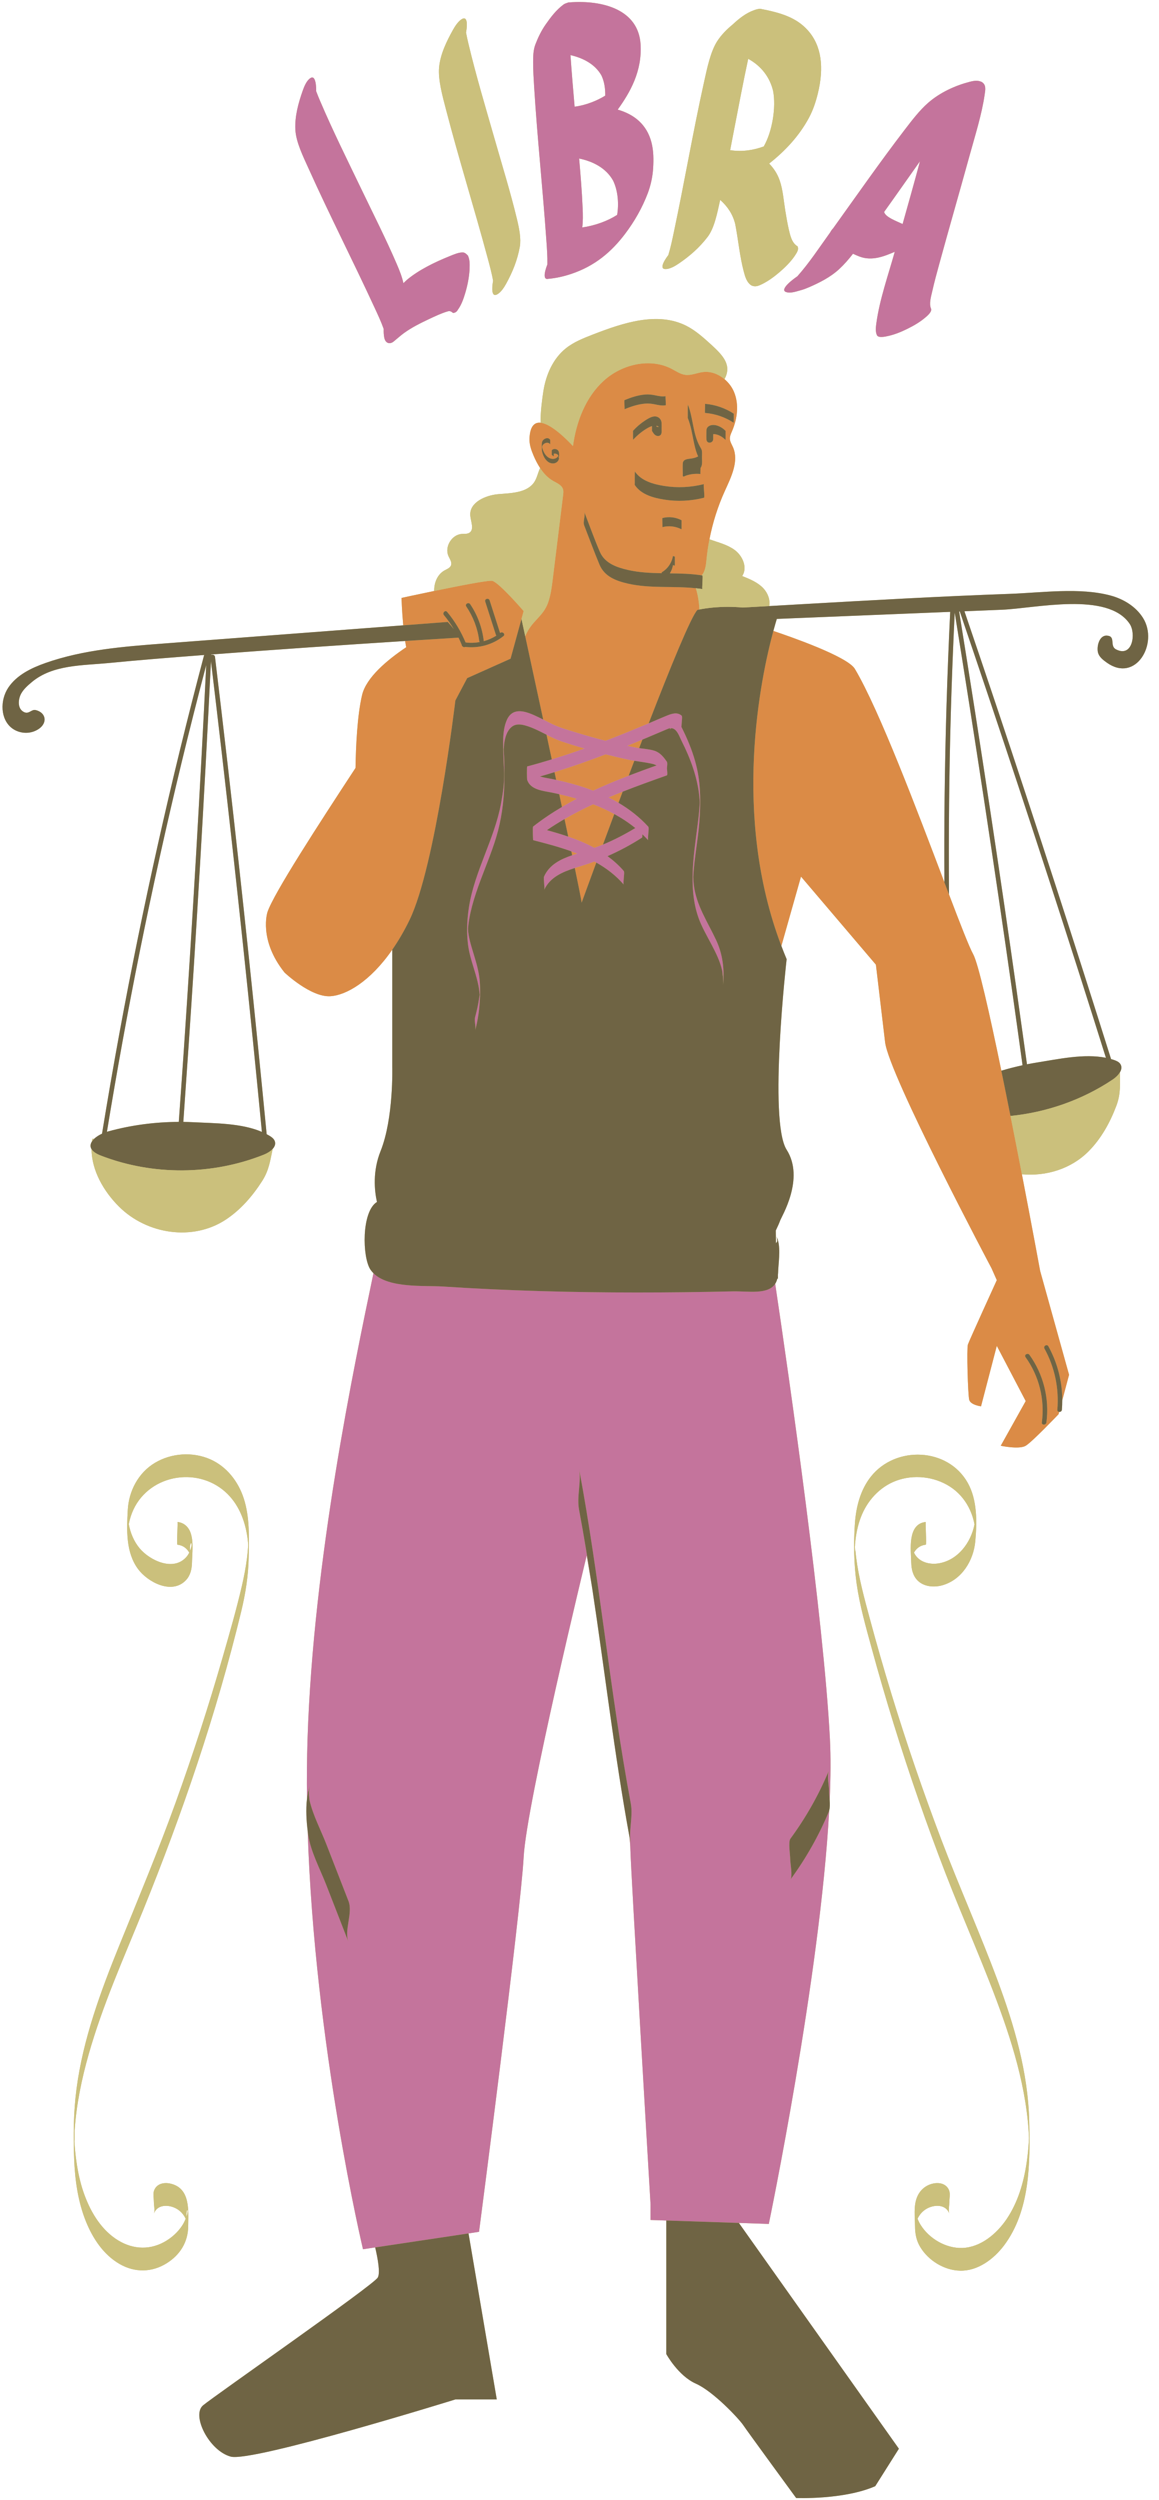 <?xml version="1.0" encoding="UTF-8"?><svg xmlns="http://www.w3.org/2000/svg" xmlns:xlink="http://www.w3.org/1999/xlink" height="498.8" preserveAspectRatio="xMidYMid meet" version="1.0" viewBox="-0.5 -0.4 231.3 498.8" width="231.3" zoomAndPan="magnify"><g id="change1_1"><path d="M108.532,47.506c0.114,1.611,0.236,3.241,0.205,4.86 c-0.193,0.453-1.216,3.189,0.17,2.866c1.507-0.127,3.01-0.461,4.444-0.934 c4.898-1.593,8.236-4.522,10.914-8.063c1.87-2.48,3.406-5.168,4.506-8.071 c0.6-1.589,0.973-3.303,1.075-5.002c0.107-1.72,0.095-3.495-0.341-5.177 c-0.923-3.523-3.4-5.558-6.73-6.513c2.464-3.424,4.901-7.632,4.563-13.055 c-0.436-6.821-7.389-8.851-14.195-8.342l-0.091,0.008c-0.03,0.003-0.062,0.004-0.095,0.008 l-0.064,0.005c-0.299,0.136-0.627,0.183-0.903,0.385c-1.476,1.087-2.551,2.507-3.597,4.004 c-0.854,1.222-1.509,2.578-2.041,3.961c-0.443,1.144-0.45,2.345-0.456,3.553 c-0.004,1.669,0.1,3.343,0.205,5.009C106.726,27.144,107.824,37.324,108.532,47.506z M121.858,35.638 c0.993,2.067,1.16,4.716,0.803,6.834c-1.832,1.19-4.376,2.137-6.962,2.508 c0.158-1.198,0.135-2.541,0.077-3.835c-0.136-3.266-0.404-6.586-0.697-9.917 C117.823,31.795,120.43,33.1,121.858,35.638z M119.52,14.638c0.6,1.257,0.783,2.649,0.768,4.041 c-1.622,1.006-3.849,1.917-6.11,2.205c-0.297-3.428-0.594-6.858-0.829-10.292 C115.834,11.171,118.215,12.357,119.52,14.638z M156.419,57.88c0.905,0.283,2.035-0.151,2.891-0.377 c0.555-0.146,1.103-0.36,1.634-0.59c2.079-0.906,4.25-1.98,6.027-3.617 c1.023-0.946,1.914-1.979,2.763-3.071c0.427,0.203,0.858,0.398,1.303,0.562 c2.56,0.968,5.024-0.102,7.029-0.948c-1.32,4.686-3.027,9.555-3.661,14.168 c-0.11,0.774-0.236,1.716,0.094,2.453c0.273,0.624,1.687,0.293,2.067,0.213 c1.393-0.285,2.747-0.836,4.018-1.466c1.269-0.624,2.536-1.359,3.616-2.286 c0.342-0.298,1.37-1.131,1.097-1.771c-0.411-0.959-0.006-2.304,0.255-3.446 c0.407-1.824,0.906-3.626,1.396-5.426c1.966-7.195,4.042-14.353,6.025-21.548 c1.113-4.061,2.463-8.253,3.034-12.253c0.137-0.943,0.394-2.06-0.732-2.6 c-0.022-0.003-0.044-0.004-0.067-0.007c-0.679-0.29-1.538-0.113-2.104,0.029 c-2.942,0.755-5.977,2.121-8.386,4.226c-1.69,1.469-3.24,3.504-4.704,5.413 c-4.862,6.346-9.506,13.008-14.233,19.595c-0.229,0.244-0.437,0.517-0.601,0.835 c-2.155,2.995-4.173,6.087-6.564,8.77C158.19,55.006,154.837,57.39,156.419,57.88z M183.102,31.77 c-1.124,4.181-2.294,8.353-3.471,12.523c-0.016-0.008-0.031-0.015-0.047-0.022 c-1.184-0.56-3.355-1.325-3.644-2.379C178.35,38.531,180.709,35.136,183.102,31.77z M58.446,25.5 c-0.144-2.665,0.595-5.342,1.474-7.831c0.278-0.794,0.765-1.997,1.513-2.476 c1.17-0.793,1.183,2.112,1.165,2.604c0.243,0.659,0.513,1.313,0.789,1.957 c2.551,5.984,5.46,11.82,8.279,17.683c2.379,4.95,4.885,9.887,7.008,14.828 c0.546,1.262,1.073,2.593,1.335,3.832c0.258-0.224,0.491-0.492,0.709-0.672 c2.291-1.908,5.339-3.438,8.559-4.734c0.844-0.346,1.794-0.751,2.585-0.726 c0.442,0.011,0.745,0.342,1.034,0.647c0.443,0.984,0.322,2.005,0.308,2.889 c-0.104,1.537-0.41,3.082-0.853,4.56c-0.342,1.142-0.764,2.378-1.482,3.352 c-0.214,0.397-0.528,0.603-0.952,0.632c-0.344-0.278-0.605-0.479-1.11-0.309 c-1.301,0.387-2.538,0.989-3.758,1.56c-1.685,0.794-3.352,1.627-4.871,2.716 c-0.732,0.527-1.392,1.138-2.09,1.704c-0.84,0.691-1.688,0.338-1.898-0.74 c-0.113-0.566-0.14-1.158-0.118-1.749c-0.531-1.487-1.206-2.925-1.871-4.354 c-4.248-9.201-8.888-18.266-13.025-27.445C59.947,30.722,58.584,27.963,58.446,25.5z M227.618,122.898c-1.412-2.264-3.847-3.76-6.421-4.466c-6.141-1.683-13.838-0.577-20.19-0.352 c-13.825,0.491-27.639,1.276-41.45,2.061c-2.18,0.124-4.36,0.25-6.54,0.374 c0.232-1.244-0.299-2.632-1.201-3.574c-1.126-1.176-2.688-1.813-4.2-2.417 c1.116-1.649,0.112-4.01-1.49-5.192c-1.475-1.088-3.308-1.515-5.04-2.132 c0.641-3.313,1.663-6.552,3.059-9.624c1.271-2.799,2.871-5.964,1.627-8.776 c-0.238-0.539-0.581-1.057-0.609-1.645c-0.026-0.543,0.222-1.057,0.437-1.557 c1.048-2.438,1.411-5.285,0.411-7.743c-0.408-1.003-1.089-1.901-1.92-2.604 c1.446-2.725-0.09-4.566-2.714-6.943c-1.524-1.38-3.072-2.777-4.906-3.705 c-5.737-2.9-12.618-0.601-18.612,1.723c-1.912,0.742-3.858,1.502-5.455,2.788 c-2.562,2.062-3.963,5.294-4.464,8.543c-0.202,1.309-0.594,4.005-0.559,6.283 c-1.184-0.122-2.082,0.634-2.212,3.08c-0.064,1.203,0.346,2.379,0.82,3.487 c0.364,0.85,0.791,1.693,1.301,2.47c-0.412,0.852-0.589,1.862-1.09,2.681 c-1.378,2.256-4.541,2.312-7.176,2.523c-2.635,0.21-5.887,1.651-5.67,4.286 c0.1,1.22,0.847,2.784-0.192,3.431c-0.435,0.271-0.99,0.191-1.501,0.225 c-2.019,0.137-3.49,2.595-2.658,4.44c0.268,0.594,0.732,1.215,0.506,1.826 c-0.195,0.527-0.803,0.742-1.295,1.016c-1.418,0.789-2.098,2.454-2.066,4.101 c-3.542,0.734-6.518,1.385-6.518,1.385s0.077,2.589,0.347,5.467 c-15.935,1.21-31.87,2.42-47.804,3.63c-7.973,0.605-16.053,1.233-23.596,3.886 c-2.849,1.002-5.741,2.405-7.42,4.915c-1.679,2.51-1.629,6.381,0.815,8.154 c1.254,0.909,2.983,1.119,4.418,0.535c2.71-1.103,2.574-3.641,0.237-4.21 c-0.921-0.224-1.401,1.061-2.567,0.265c-1.131-0.773-0.894-2.552-0.319-3.574 c0.516-0.916,1.329-1.621,2.137-2.295c4.169-3.477,10.079-3.269,15.372-3.786 c6.066-0.593,12.143-1.072,18.219-1.539c0.27-0.021,0.541-0.04,0.811-0.06 c-0.038,0.046-0.067,0.104-0.086,0.174c-3.297,12.46-6.356,24.983-9.171,37.56 c-2.798,12.498-5.356,25.049-7.674,37.645c-1.232,6.696-2.389,13.405-3.485,20.124 c-0.621,0.287-1.175,0.639-1.582,1.03l-0.36-0.004c-0.031,0.175-0.047,0.35-0.069,0.526 c-0.319,0.495-0.397,1.021-0.092,1.527c0.04,4.256,2.402,8.391,5.47,11.455 c5.561,5.552,14.728,6.965,21.325,2.616c2.968-1.956,5.345-4.708,7.262-7.702 c1.425-2.227,1.615-4.221,2.108-6.418c0.409-0.455,0.625-0.989,0.406-1.563 c-0.189-0.496-0.661-0.819-1.117-1.091c-0.161-0.096-0.33-0.182-0.496-0.271 c-1.143-11.856-2.333-23.708-3.58-35.554c-1.34-12.723-2.74-25.44-4.2-38.15 c-0.825-7.18-1.669-14.358-2.532-21.534c-0.048-0.396-0.492-0.514-0.741-0.363 c0.002-0.033,0.003-0.067,0.005-0.1c0-0.004-0.002-0.007-0.002-0.011 c12.888-0.979,25.785-1.864,38.684-2.69c0.066,0.429,0.135,0.849,0.213,1.244 c-3.776,2.526-7.974,6.029-8.805,9.534c-0.973,4.103-1.244,10.367-1.309,14.549 c-7.377,11.256-16.338,25.051-17.573,28.756c0,0-1.836,5.507,3.409,12.064c0,0,5.245,4.983,9.179,4.721 c3.105-0.207,7.879-2.881,12.318-9.28v23.388c0,0,0.293,10.228-2.33,16.784 c-1.6,4.001-1.246,7.798-0.728,10.157c-3.11,1.919-2.941,11.03-1.3,13.49 c0.176,0.264,0.381,0.502,0.604,0.725c-3.833,18.389-11.997,56.969-13.154,92.862 c-0.129,3.995-0.161,8.018-0.114,12.038c-0.25,2.083-0.106,4.421,0.137,6.34 c1.363,42.868,11.041,83.488,11.041,83.488l2.433-0.365c0.535,2.277,1.044,5.119,0.512,6.017 c-0.932,1.573-32.498,23.525-34.858,25.492s1.18,9.048,5.507,10.228 c4.327,1.18,44.846-11.408,44.846-11.408h8.261l-5.638-33.123l2.097-0.315 c0,0,8.367-64.121,8.904-74.742c0.537-10.621,12.583-60.187,12.583-60.187s0.459,2.693,1.116,6.659 c2.505,16.502,4.421,33.096,7.425,49.52c0.097,0.96,0.16,1.793,0.174,2.435 c0.089,4.327,4.023,70.809,4.023,70.809v3.147c0,0,1.18,0.038,3.147,0.102v26.648 c0,0,2.36,4.327,5.901,5.901c3.54,1.574,8.654,7.081,9.441,8.261 c0.787,1.18,10.571,14.555,10.571,14.555s9.491,0.393,15.785-2.36l4.721-7.474l-31.937-45.049 c1.97,0.067,3.983,0.135,5.974,0.204c0,0,10.253-49.288,12.051-82.485 c0.156-0.544,0.149-1.283,0.099-2.019c0.2-4.494,0.232-8.659,0.044-12.314 c-1.23-23.948-8.014-71.242-10.918-90.751c0.2-0.304,0.345-0.674,0.443-1.101 c0.036,0.047,0.071,0.094,0.107,0.142c-0-0.29-0.001-0.58-0.001-0.871 c0.008-0.11,0.027-0.208,0.03-0.325c0.038-1.734,0.53-4.624-0.039-6.558 c-0-0.088-0-0.175-0-0.263c-0.003,0.054-0.02,0.103-0.029,0.154 c-0.068-0.213-0.159-0.404-0.257-0.588c0.103,0.267,0.15,0.577,0.158,0.918 c-0.063,0.141-0.151,0.274-0.261,0.4c-0.007-0.573-0.015-1.104-0.021-1.546 c0.047,0.071,0.083,0.152,0.123,0.229c-0.033-0.084-0.079-0.158-0.124-0.233 c-0.006-0.445-0.01-0.784-0.011-0.987c0.318-0.665,0.71-1.512,0.857-1.953 c0.262-0.787,4.983-8.392,1.311-14.162c-3.672-5.77,0-38.027,0-38.027 c-0.372-0.878-0.716-1.759-1.052-2.64l3.914-13.828l14.948,17.571c0,0,1.049,8.917,1.836,15.473 c0.787,6.556,21.243,45.108,21.243,45.108l1.049,2.36c0,0-5.507,12.064-5.77,12.85 c-0.262,0.787,0,9.966,0.262,11.015s2.36,1.311,2.36,1.311l3.147-12.064l5.77,11.015 l-4.983,8.917c0,0,3.672,0.787,4.983,0c1.311-0.787,6.556-6.294,6.556-6.294l0.124-0.464 c0.24,0.023,0.514-0.116,0.54-0.427c0.054-0.625,0.073-1.25,0.073-1.875l1.36-5.102 l-5.77-20.718c0,0-1.564-8.505-3.643-19.287c4.856,0.442,9.839-1.068,13.344-4.618 c2.498-2.529,4.253-5.714,5.507-9.04c0.933-2.474,0.705-4.464,0.732-6.715 c0.306-0.53,0.406-1.097,0.073-1.614c-0.288-0.446-0.817-0.664-1.319-0.836 c-0.177-0.061-0.359-0.109-0.539-0.161c-3.584-11.388-7.213-22.762-10.898-34.118 c-3.954-12.186-7.966-24.354-12.035-36.502c-2.092-6.246-4.204-12.486-6.327-18.722 c2.502-0.102,5.003-0.204,7.505-0.306c6.636-0.27,21.126-3.698,25.48,2.837 c1.274,1.912,0.573,6.77-2.737,5.071c-1.349-0.692,0.026-2.623-1.796-2.748 c-1.602-0.11-2.105,2.264-1.799,3.404c0.233,0.867,1.011,1.457,1.741,1.98 C226.181,135.955,230.762,127.94,227.618,122.898z M21.122,225.321 c-0.095,0.026-0.188,0.059-0.282,0.088c1.976-12.068,4.163-24.101,6.578-36.089 c2.529-12.555,5.298-25.062,8.306-37.511c1.576-6.525,3.226-13.033,4.933-19.525 c-0.614,12.492-1.278,24.981-2.003,37.466c-0.768,13.225-1.598,26.447-2.491,39.665 c-0.316,4.673-0.653,9.344-0.984,14.016C30.436,223.442,25.696,224.067,21.122,225.321z M45.903,168.778c1.408,12.716,2.755,25.438,4.043,38.167c0.623,6.159,1.225,12.321,1.819,18.483 c-4.084-1.764-9.377-1.712-13.674-1.934c-0.667-0.034-1.335-0.054-2.004-0.064 c0.74-10.429,1.452-20.86,2.114-31.295c0.839-13.221,1.614-26.446,2.328-39.675 c0.376-6.978,0.732-13.957,1.073-20.937C43.092,143.935,44.528,156.353,45.903,168.778z M187.971,175.626c-5.358-14.115-12.995-34.397-17.865-42.573c-1.489-2.5-13.166-6.535-16.264-7.57 c0.285-1.052,0.524-1.864,0.691-2.405c2.629-0.107,5.259-0.214,7.888-0.321 c8.903-0.363,17.807-0.725,26.71-1.088c-0.597,12.348-0.975,24.707-1.117,37.068 C187.95,164.367,187.941,169.997,187.971,175.626z M199.337,213.215 c-2.365-11.476-4.61-21.419-5.628-23.252c-0.78-1.405-2.54-5.933-4.815-11.909 c-0.094-12.083,0.022-24.168,0.365-36.246c0.189-6.668,0.453-13.333,0.774-19.996 c1.999,12.411,3.948,24.829,5.836,37.257c1.979,13.024,3.896,26.058,5.752,39.101 c0.662,4.651,1.302,9.305,1.948,13.957C202.145,212.432,200.733,212.796,199.337,213.215z M202.755,156.516c4.019,12.165,7.98,24.349,11.883,36.552c1.872,5.853,3.724,11.712,5.569,17.573 c-4.36-0.878-9.526,0.269-13.776,0.943c-0.661,0.105-1.319,0.224-1.976,0.353 c-1.446-10.415-2.921-20.826-4.445-31.23c-1.91-13.035-3.882-26.06-5.914-39.077 c-1.043-6.681-2.108-13.358-3.183-20.034c0.042-0.002,0.084-0.003,0.126-0.005 C194.995,133.216,198.903,144.857,202.755,156.516z M33.463,435.243 c-1.329-0.288-2.741,0.056-3.232,1.435c-0.214,0.602-0.023,1.631-0.023,2.267 c0,0.634,0.236,1.668,0.023,2.267c0.51-1.433,2.008-1.739,3.363-1.403 c1.355,0.336,2.385,1.225,2.96,2.448c-0.192,0.474-0.416,0.934-0.695,1.362 c-0.897,1.374-2.172,2.501-3.607,3.288c-3.227,1.77-6.743,1.375-9.73-0.691 c-3.146-2.176-5.136-5.7-6.356-9.249c-0.685-1.992-1.118-4.053-1.416-6.135 c-0.18-1.253-0.31-2.514-0.387-3.778c-0.006-0.091-0.01-0.182-0.014-0.274 c0.107-0.658,0.006-1.547,0.046-2.148c0.348-5.154,1.4-10.242,2.809-15.204 c2.8-9.863,7.014-19.238,10.858-28.719c7.833-19.319,14.648-39.267,19.562-59.541 c0.869-3.583,1.451-7.236,1.512-10.927c0.064-3.892,0.225-7.957-0.996-11.708 c-1.089-3.345-3.37-6.312-6.634-7.768c-3.52-1.57-7.812-1.286-11.111,0.699 c-3.3,1.986-5.19,5.607-5.398,9.401c-0.215,3.924-0.413,8.414,2.032,11.746 c1.943,2.648,6.785,5.215,9.586,2.243c0.898-0.952,1.171-2.224,1.2-3.491 c0.043-1.84,0.349-4.119-0.265-5.91c-0.419-1.222-1.334-2.073-2.639-2.206 c0.12,0.012-0.187,4.516,0,4.535c1.066,0.109,1.868,0.703,2.356,1.583 c-0.137,0.273-0.296,0.536-0.491,0.771c-2.557,3.092-7.358,0.828-9.413-1.636 c-1.137-1.363-1.836-3.059-2.16-4.798c0.007-0.041,0.009-0.082,0.017-0.124 c0.193-0.975,0.501-1.925,0.922-2.825c1.626-3.471,4.912-5.762,8.679-6.323 c3.688-0.549,7.435,0.594,10.088,3.234c2.457,2.444,3.635,5.801,4.037,9.184 c0.041,0.341,0.065,0.683,0.091,1.026c-0.058,0.884-0.14,1.766-0.254,2.645 c-0.238,1.834-0.585,3.654-1.003,5.456c-1.102,4.751-2.462,9.457-3.809,14.144 c-2.831,9.847-5.99,19.6-9.468,29.238c-3.449,9.555-7.359,18.91-11.172,28.321 c-3.741,9.236-7.255,18.73-8.559,28.662c-0.605,4.61-0.656,9.312-0.478,13.953 c0.163,4.247,0.766,8.582,2.369,12.544c1.36,3.362,3.501,6.603,6.704,8.45 c3.035,1.75,6.433,1.712,9.41-0.153c2.68-1.678,4.255-4.238,4.285-7.393 C37.092,440.56,37.511,436.121,33.463,435.243z M37.641,308.379c-0.052,0.205-0.139,0.4-0.216,0.597 C37.289,307.128,37.975,307.071,37.641,308.379z M36.842,441.468 c-0.031,0.117-0.086,0.225-0.124,0.34C36.639,440.125,37.183,440.185,36.842,441.468z M198.577,394.691c-3.521-9.464-7.658-18.686-11.243-28.127c-3.637-9.579-6.957-19.278-9.951-29.077 c-1.521-4.976-2.958-9.977-4.31-15.002c-1.078-4.006-2.188-8.015-2.709-12.139 c-0.088-0.7-0.155-1.402-0.208-2.106c0.057,1.468-0.118,0.833-0.068,0.19 c0.013-0.169,0.032-0.337,0.045-0.505c-0.01-0.15-0.025-0.299-0.033-0.448 c-0.012-0.229-0.014-0.462-0.031-0.691c0.032,0.426,0.054,0.779,0.07,1.075 c0.03-0.392,0.055-0.784,0.105-1.175c0.213-1.69,0.608-3.366,1.281-4.934 c1.39-3.24,4.035-5.898,7.448-6.94c3.568-1.09,7.663-0.451,10.675,1.77 c1.509,1.113,2.684,2.626,3.454,4.33c0.361,0.798,0.63,1.638,0.812,2.495 c0.024,0.113,0.038,0.225,0.057,0.338c-0.69,3.615-3.297,7.11-7.099,7.756 c-1.58,0.268-3.412-0.08-4.477-1.364c-0.195-0.235-0.354-0.498-0.492-0.772 c0.488-0.881,1.291-1.474,2.357-1.582c0.185-0.019-0.118-4.523,0-4.535 c-3.717,0.379-2.969,5.601-2.904,8.116c0.034,1.308,0.323,2.623,1.287,3.577 c1.258,1.246,3.272,1.401,4.902,0.943c3.91-1.098,6.252-4.94,6.597-8.812 c0.339-3.802,0.412-8.205-1.512-11.631c-3.971-7.068-14.373-7.457-19.304-1.269 c-2.117,2.656-2.982,6.05-3.217,9.383c-0.28,3.966-0.207,8.079,0.35,12.02 c0.616,4.354,1.839,8.601,2.993,12.836c1.389,5.097,2.865,10.171,4.427,15.217 c3.101,10.017,6.542,19.929,10.315,29.713c3.739,9.693,8.066,19.167,11.502,28.976 c1.685,4.811,3.143,9.716,4.087,14.73c0.486,2.581,0.839,5.19,1.006,7.812 c0.028,0.443,0.043,0.886,0.061,1.329c-0.01,0.213-0.018,0.427-0.03,0.64 c-0.081,1.416-0.224,2.829-0.433,4.232c-0.589,3.967-1.737,7.93-4.004,11.282 c-1.968,2.91-5.165,5.629-8.844,5.748c-3.273,0.105-6.583-1.848-8.307-4.59 c-0.245-0.39-0.445-0.807-0.619-1.235c0.594-1.267,1.68-2.181,3.093-2.488 c1.327-0.288,2.741,0.056,3.232,1.435c-0.202-0.568,0.023-1.657,0.023-2.267 c0-0.656,0.201-1.64-0.023-2.267c-0.49-1.377-1.904-1.724-3.232-1.435 c-1.506,0.327-2.655,1.344-3.216,2.768c-0.69,1.752-0.4,3.907-0.383,5.732 c0.014,1.514,0.254,2.852,1.05,4.17c1.627,2.694,4.77,4.63,7.934,4.712 c3.548,0.091,6.754-2.333,8.792-5.047c5.23-6.965,5.217-16.527,5.017-24.827 C204.666,413.083,201.928,403.695,198.577,394.691z M182.153,440.573 C182.126,440.271,182.141,440.091,182.153,440.573L182.153,440.573z M88.532,21.547 c-0.763-2.903-1.616-6.054-1.408-8.466c0.239-2.685,1.541-5.302,2.764-7.505 c0.41-0.728,1.093-1.833,1.903-2.229c1.281-0.58,0.815,2.254,0.715,2.74 c0.136,0.77,0.315,1.532,0.492,2.289c1.517,6.371,3.412,12.656,5.211,18.945 c1.519,5.309,3.166,10.634,4.434,15.889c0.471,1.933,0.881,3.993,0.597,5.605 c-0.458,2.621-1.43,5.03-2.71,7.357c-0.401,0.733-1.091,1.84-1.91,2.208 c-1.283,0.582-0.813-2.263-0.713-2.747c-0.274-1.591-0.713-3.153-1.129-4.708 C94.131,41.095,91.075,31.335,88.532,21.547z M132.25,53.283c0.896,0.044,2.014-0.628,2.705-1.098 c2.206-1.495,4.139-3.197,5.758-5.312c1.353-1.773,1.906-4.669,2.513-7.39 c1.481,1.313,2.549,2.906,3.012,4.873c0.611,3.192,0.886,6.34,1.681,9.377 c0.262,1.008,0.599,2.235,1.544,2.815c0.771,0.362,1.403,0.089,2.134-0.268 c1.276-0.626,2.449-1.506,3.528-2.427c1.073-0.928,2.113-1.951,2.926-3.12 c0.327-0.542,0.961-1.252,0.616-1.99c-1.17-0.66-1.48-2.246-1.765-3.434 c-0.273-1.217-0.481-2.447-0.682-3.676c-0.335-2.051-0.468-4.173-1.132-6.071 c-0.454-1.306-1.179-2.393-2.091-3.326c3.198-2.514,6.013-5.535,7.945-9.137 c0.815-1.513,1.367-3.179,1.774-4.844c1.267-5.198,0.75-9.515-1.98-12.582 c-2.275-2.554-5.334-3.522-9.571-4.33c-0.422,0.063-0.779,0.13-1.184,0.295 c-1.604,0.557-3.017,1.685-4.239,2.83c-1.21,0.994-2.339,2.127-3.166,3.443 c-1.282,2.054-1.955,5.248-2.596,8.18c-2.182,9.846-3.894,19.899-6.001,29.828 c-0.322,1.539-0.64,3.087-1.107,4.585C132.562,50.888,130.84,53.218,132.25,53.283z M145.97,25.647c0.934-4.769,1.821-9.559,2.849-14.314c2.655,1.467,4.308,3.691,4.967,6.398 c0.631,3.281-0.165,8.133-1.867,11.091c-1.909,0.693-4.164,1.122-6.702,0.74 C145.465,28.257,145.714,26.95,145.97,25.647z" fill="#cbc07c"/></g><g><g id="change2_1"><path d="M118.115,171.474c0.131,0.071,0.259,0.147,0.389,0.22 c-1.78,4.835-2.923,7.987-2.923,7.987c-0.129-0.843-0.633-3.365-1.367-6.907 c0.993-0.321,1.993-0.606,2.924-0.928C117.468,171.733,117.788,171.596,118.115,171.474z M122.931,159.767c0.273-0.73,0.551-1.47,0.831-2.216c-0.941,0.371-1.876,0.754-2.807,1.148 C121.627,159.033,122.287,159.387,122.931,159.767z M113.52,169.451 c0.055,0.263,0.11,0.523,0.163,0.779c0.338-0.116,0.678-0.226,1.019-0.333 C114.311,169.742,113.917,169.594,113.52,169.451z M111.105,158.05 c0.183,0.858,0.364,1.708,0.542,2.546c0.968-0.572,1.951-1.117,2.948-1.638 C113.443,158.617,112.278,158.316,111.105,158.05z M120.371,150.1 c-3.365,1.29-6.766,2.482-10.206,3.55c0.111,0.517,0.221,1.032,0.331,1.547 c2.13,0.461,4.24,1.022,6.298,1.743c0.362,0.127,0.718,0.268,1.076,0.405 c2.323-1.079,4.696-2.058,7.092-2.98c0.373-0.988,0.75-1.983,1.129-2.979 c-0.39-0.064-0.78-0.133-1.166-0.215C123.399,150.847,121.882,150.483,120.371,150.1z M97.724,115.483c-0.759-0.152-6.705,1.015-11.578,2.025c-3.542,0.734-6.518,1.385-6.518,1.385 s0.077,2.589,0.347,5.467c2.961-0.225,5.921-0.45,8.882-0.674c0,0,0.611,0.68,1.215,1.429 c-0.59-0.978-1.25-1.913-1.981-2.79c-0.372-0.445,0.267-1.09,0.641-0.641 c1.533,1.838,2.76,3.887,3.681,6.092c0.94,0.123,1.896,0.094,2.828-0.076 c-0.058-0.077-0.098-0.171-0.111-0.275c-0.3-2.444-1.2-4.784-2.577-6.821 c-0.328-0.485,0.458-0.939,0.783-0.458c1.472,2.178,2.381,4.673,2.701,7.279 c0.004,0.036-0.009,0.07-0.016,0.104c0.892-0.242,1.749-0.612,2.531-1.105 c-0.033-0.042-0.063-0.087-0.082-0.146c-0.711-2.218-1.422-4.437-2.134-6.655 c-0.179-0.558,0.697-0.795,0.875-0.241c0.696,2.171,1.392,4.342,2.088,6.514 c0.012-0.009,0.025-0.017,0.037-0.026c0.453-0.359,1.098,0.279,0.641,0.641 c-2.163,1.715-4.902,2.477-7.633,2.157c-0.027,0.015-0.053,0.035-0.082,0.042 c-0.178,0.047-0.331-0.018-0.44-0.136c-0.118-0.068-0.172-0.182-0.174-0.307 c-0.199-0.49-0.412-0.975-0.645-1.449c-3.551,0.219-7.101,0.444-10.651,0.671 c0.066,0.429,0.135,0.849,0.213,1.244c-3.776,2.526-7.974,6.029-8.805,9.534 c-0.973,4.103-1.244,10.367-1.309,14.549c-7.377,11.256-16.338,25.051-17.573,28.756 c0,0-1.836,5.507,3.409,12.064c0,0,5.245,4.983,9.179,4.721c3.105-0.207,7.879-2.881,12.318-9.28 c1.185-1.708,2.347-3.666,3.446-5.931c5.216-10.752,9.15-43.797,9.15-43.797l2.36-4.458 l8.654-3.872l2.178-7.928l0.433-1.575C104.006,121.515,99.035,115.745,97.724,115.483z M111.569,147.518c-1.041-0.351-2.027-0.837-3.007-1.335c0.349,1.624,0.703,3.27,1.056,4.919 c2.188-0.669,4.359-1.391,6.515-2.158C114.604,148.495,113.08,148.027,111.569,147.518z M112.161,163.012c0.255,1.204,0.503,2.375,0.741,3.502c1.802,0.619,3.56,1.343,5.213,2.24 c0.574-0.213,1.15-0.418,1.715-0.653c0.7-1.892,1.461-3.941,2.263-6.091 c-1.356-0.744-2.771-1.387-4.223-1.944C115.925,160.969,114.015,161.94,112.161,163.012z M145.6,85.6c-0.215,0.5-0.462,1.013-0.437,1.557c0.028,0.588,0.371,1.107,0.609,1.645 c1.243,2.812-0.356,5.977-1.627,8.776c-1.395,3.072-2.418,6.311-3.059,9.624 c-0.258,1.336-0.461,2.682-0.591,4.036c-0.107,1.108-0.237,2.349-0.955,3.147 c-2.102-0.329-4.23-0.371-6.359-0.397c0.17-0.28,0.315-0.576,0.423-0.885 c0.059-0.17,0.109-0.344,0.148-0.521c0.011-0.048,0.02-0.096,0.029-0.145 c0.005-0.024,0.009-0.049,0.013-0.073c-0.002-0.037,0.017-0.039,0.057-0.006 c0.103,0.012,0.222,0.077,0.32,0.111c-0.002-0,0.007-0.307,0.006-0.266 c0.002-0.214,0.003-0.428,0.003-0.641c-0-0.214-0-0.428-0.003-0.641 c-0-0.031,0.011-0.26-0.006-0.266c-0.099-0.034-0.217-0.101-0.32-0.111 c-0.066-0.006-0.052-0.025-0.066,0.054c-0.009,0.048-0.018,0.097-0.028,0.145 c-0.038,0.177-0.086,0.351-0.145,0.521c-0.12,0.349-0.282,0.684-0.48,0.996 c-0.398,0.625-0.94,1.151-1.578,1.526c-0.009,0.005-0.009,0.099-0.009,0.174 c-2.255-0.04-4.502-0.141-6.709-0.644c-2.267-0.516-4.634-1.338-5.618-3.609 c-1.136-2.623-2.092-5.34-3.131-8.004c0.304,0.78-0.31,1.927,0,2.721 c1.016,2.604,1.974,5.24,3.052,7.818c1,2.39,3.307,3.251,5.696,3.795 c4.435,1.01,9.031,0.429,13.527,0.92c0.402,1.235,0.636,2.702,0.721,4.245 c-0.262,0.055-0.412,0.093-0.412,0.093c-1.281,1.388-5.347,11.326-9.718,22.621 c-0.08,0.034-0.16,0.069-0.241,0.103c-2.612,1.096-5.235,2.167-7.878,3.187 c-0.164,0.063-0.33,0.122-0.495,0.185c-1.953-0.499-3.893-1.047-5.815-1.64 c-1.599-0.493-3.248-0.947-4.765-1.664c-0.622-0.294-1.234-0.611-1.847-0.924 c-1.462-6.79-2.784-12.899-3.591-16.622c1.257-3.137,3.548-3.809,4.577-6.76 c0.523-1.5,0.721-3.091,0.916-4.668c0.688-5.577,1.377-11.155,2.065-16.732 c0.049-0.398,0.097-0.811-0.026-1.193c-0.27-0.839-1.217-1.207-1.982-1.646 c-1.07-0.614-1.903-1.527-2.584-2.564c-0.51-0.777-0.937-1.62-1.301-2.47 c-0.474-1.108-0.883-2.284-0.82-3.487c0.13-2.446,1.028-3.202,2.212-3.08 c2.208,0.228,5.408,3.521,6.467,4.656c0.665-4.847,2.507-9.715,6.12-13.013 c3.613-3.298,9.232-4.655,13.571-2.396c0.886,0.461,1.736,1.069,2.727,1.197 c1.188,0.153,2.342-0.411,3.531-0.557c1.559-0.192,3.09,0.405,4.295,1.424 c0.831,0.703,1.511,1.601,1.92,2.604C147.011,80.315,146.648,83.161,145.6,85.6z M111.08,90.157 c-0.004-0.391-0.113-0.724-0.494-0.897c-0.327-0.148-0.737-0.114-0.969,0.181 c-0.011,0.014-0.003,0.133-0.003,0.133c-0.001,0.107-0.001,0.214-0.001,0.321 s0,0.214,0.001,0.321c0,0.021-0.011,0.122,0.003,0.133c0.132,0.106,0.265,0.212,0.397,0.318 c-0.004-0.004,0.003-0.149,0.003-0.133c0.001-0.107,0.001-0.214,0.001-0.321 c0-0.032-0-0.064-0-0.097c0.339-0.076,0.724,0.066,0.919,0.361 c-0.03,0.061-0.043,0.129-0.083,0.184c-0.209,0.287-0.526,0.459-0.879,0.489 c-0.783,0.067-1.442-0.477-1.815-1.118c-0.196-0.336-0.343-0.709-0.442-1.085 c-0.02-0.074-0.023-0.15-0.037-0.225c0.021-0.074,0.043-0.147,0.076-0.217 c0.259-0.54,1.178-0.847,1.541-0.24c-0.008-0.014,0.003-0.134,0.003-0.133 c0.001-0.107,0.001-0.214,0.001-0.321s-0-0.214-0.001-0.321 c-0-0.032,0.012-0.107-0.003-0.133c-0.382-0.637-1.324-0.271-1.565,0.294 c-0.08,0.187-0.108,0.388-0.115,0.59c-0.011,0.329-0.013,0.665,0.002,0.994 c0.02,0.43,0.15,0.85,0.316,1.245c0.335,0.798,0.985,1.585,1.927,1.58 c0.411-0.002,0.791-0.191,1.021-0.535C111.153,91.123,111.085,90.617,111.08,90.157z M135.768,94.124 c0.001,0.077-0.042,0.415,0.032,0.498c0.131,0.147,0.306-0.02,0.463-0.079 c0.971-0.364,1.999-0.476,3.027-0.377c-0.031-0.003-0.011-0.577,0.01-1.197 c0.435-0.556,0.287-1.405,0.287-2.059c0-0.441,0.049-0.922-0.014-1.36 c-0.048-0.341-0.256-0.611-0.419-0.905c-1.416-2.571-1.299-5.653-2.387-8.345 c0.027,0.066-0.009,0.365-0.01,0.398c-0.004,0.321-0.004,0.641-0.004,0.962 c0,0.321,0,0.641,0.004,0.962c0.001,0.111-0.031,0.297,0.01,0.399 c0.616,1.525,0.86,3.148,1.193,4.749c0.162,0.777,0.346,1.553,0.615,2.301 c0.072,0.2,0.165,0.391,0.25,0.585c-0.387,0.219-0.858,0.339-1.244,0.406 c-0.635,0.11-1.612,0.078-1.78,0.797c-0.009-0.018-0.019-0.032-0.025-0.057c0,0.053,0,0.105,0,0.158 c-0.001,0.01-0.006,0.017-0.007,0.028C135.716,92.689,135.76,93.421,135.768,94.124z M128.271,80.122c0.696-0.056,1.361,0.029,2.041,0.172c0.675,0.142,1.339,0.282,2.028,0.163 c0.114-0.02-0.088-1.799,0-1.814c-0.69,0.119-1.354-0.021-2.028-0.163 c-0.681-0.143-1.344-0.228-2.041-0.172c-1.421,0.114-2.833,0.578-4.141,1.126 c-0.061,0.026-0.009,0.819-0.009,0.907c0,0.084,0.063,0.885,0.009,0.907 C125.438,80.701,126.85,80.236,128.271,80.122z M125.839,87.356c0.866-0.957,1.88-1.784,3.008-2.415 c0.237-0.132,0.498-0.255,0.767-0.34c0,0.021-0,0.043-0,0.064 c0,0.214,0,0.428,0.003,0.641c0.001,0.064-0.025,0.212,0.006,0.266 c0.217,0.379,0.467,0.816,0.905,0.967c0.411,0.141,0.852-0.014,0.968-0.456 c0.076-0.288,0.04-0.616,0.041-0.908c0.001-0.407,0.018-0.821-0.009-1.228 c-0.028-0.417-0.241-0.807-0.589-1.043c-0.87-0.592-1.978,0.123-2.719,0.605 c-0.879,0.571-1.676,1.257-2.379,2.034c-0.021,0.023-0.007,0.273-0.006,0.266 c-0.002,0.214-0.003,0.428-0.003,0.641c0,0.214,0,0.428,0.003,0.641 C125.833,87.134,125.862,87.33,125.839,87.356z M135.516,103.656 c-0-0.034,0.016-0.254-0.006-0.266c-1.169-0.611-2.534-0.767-3.81-0.435 c-0.044,0.011-0.009,0.83-0.009,0.907c0,0.072,0.04,0.899,0.009,0.907 c1.276-0.332,2.642-0.176,3.81,0.435c-0.005-0.002,0.007-0.304,0.006-0.266 c0.002-0.214,0.003-0.428,0.003-0.641C135.519,104.084,135.518,103.87,135.516,103.656z M139.989,96.184c-2.6,0.655-5.307,0.795-7.956,0.367c-2.145-0.347-4.56-0.988-5.841-2.894 c0.023,0.034-0.01,0.411-0.01,0.398c-0.004,0.321-0.004,0.641-0.004,0.962 c0,0.321-0,0.641,0.004,0.962c0.001,0.089-0.038,0.328,0.01,0.399 c1.282,1.906,3.697,2.547,5.841,2.894c2.649,0.428,5.356,0.288,7.956-0.367 C140.222,98.846,139.794,96.233,139.989,96.184z M144.302,85.828 c-0-0.049,0.024-0.234-0.006-0.266c-0.473-0.492-1.067-0.877-1.725-1.068 c-0.613-0.179-1.401-0.175-1.858,0.341c-0.165,0.186-0.211,0.396-0.226,0.617 c0-0.001-0-0.001-0-0.002c0,0.002,0,0.004,0,0.007c-0.009,0.133-0.009,0.27-0.01,0.41 c-0.003,0.459-0.02,0.924,0.007,1.382c0.008,0.125,0.034,0.249,0.095,0.36 c0.275,0.504,1.025,0.357,1.207-0.15c0.077-0.215,0.044-0.474,0.046-0.697 c0.001-0.182,0.007-0.368,0.012-0.553c0.127-0.003,0.253,0,0.368,0.018 c0.796,0.122,1.535,0.575,2.086,1.149c-0.012-0.012,0.007-0.29,0.006-0.266 c0.002-0.214,0.003-0.428,0.003-0.641C144.305,86.256,144.304,86.042,144.302,85.828z M145.93,83.945 c-0.007-0.004,0.007-0.301,0.006-0.266c0.002-0.214,0.003-0.428,0.003-0.641 c-0-0.214-0-0.428-0.003-0.641c-0-0.038,0.019-0.249-0.006-0.266 c-1.714-1.122-3.684-1.797-5.726-1.962c0.035,0.003-0.062,1.809,0,1.814 C142.245,82.148,144.215,82.823,145.93,83.945z M207.941,268.659c2.05,3.722,2.936,7.97,2.572,12.202 c-0.023,0.269,0.16,0.407,0.367,0.427l-0.124,0.464c0,0-5.245,5.507-6.556,6.294 c-1.311,0.787-4.983,0-4.983,0l4.983-8.917l-5.77-11.015l-3.147,12.064c0,0-2.098-0.262-2.36-1.311 s-0.525-10.228-0.262-11.015c0.262-0.787,5.77-12.85,5.77-12.85l-1.049-2.36 c0,0-20.456-38.551-21.243-45.108c-0.787-6.556-1.836-15.473-1.836-15.473l-14.948-17.571l-3.914,13.828 c-9.966-26.186-4.084-53.662-1.598-62.835c3.097,1.035,14.775,5.071,16.264,7.57 c4.87,8.175,12.507,28.458,17.865,42.573c0.316,0.834,0.623,1.641,0.923,2.427 c2.275,5.976,4.035,10.505,4.815,11.909c1.018,1.833,3.263,11.776,5.628,23.252 c0.607,2.946,1.222,5.992,1.826,9.029c0.792,3.98,1.565,7.94,2.277,11.635 c2.08,10.782,3.643,19.287,3.643,19.287l5.77,20.718l-1.36,5.102 c0.002-3.758-0.949-7.48-2.769-10.785C208.442,267.69,207.659,268.147,207.941,268.659z M204.948,269.91c-0.338-0.47-1.125-0.017-0.783,0.458c2.706,3.762,3.871,8.437,3.257,13.029 c-0.077,0.577,0.831,0.571,0.907,0C208.961,278.669,207.732,273.781,204.948,269.91z M130.6,84.747 c0.124,0.032,0.256,0.028,0.383,0.004c-0.11-0.082-0.232-0.149-0.368-0.191 c-0.033-0.01-0.066-0.006-0.099-0.013c0,0.054,0,0.106,0,0.161 C130.546,84.719,130.569,84.739,130.6,84.747z M126.563,148.785 c0.161,0.031,0.326,0.051,0.49,0.075c0.217-0.569,0.435-1.137,0.652-1.703 c-1.002,0.417-2.004,0.834-3.01,1.241C125.317,148.529,125.938,148.666,126.563,148.785z M107.635,88.925c-0.033,0.243,0.031,0.386,0.016-0.088C107.645,88.867,107.639,88.896,107.635,88.925 z M110.997,90.565c-0.083,0.65,0.115,0.368,0.062,0.175 C111.043,90.679,111.022,90.622,110.997,90.565z M111.056,90.215c0.007-0.032,0.009-0.064,0.015-0.095 c-0.008,0.04-0.011,0.064-0.018,0.1C111.054,90.218,111.056,90.217,111.056,90.215z" fill="#db8b46"/></g><g id="change3_1"><path d="M165.124,346.482c0.188,3.655,0.155,7.82-0.044,12.314 c-0.046-0.684-0.121-1.359-0.121-1.847c0-1.082-0.46-3.078-0.041-4.081 c-2.019,4.831-4.573,9.347-7.673,13.567c-0.472,0.643-0.041,3.277-0.041,4.081 c-0,0.808,0.521,3.428,0.041,4.081c3.1-4.22,5.653-8.736,7.673-13.567 c0.027-0.064,0.042-0.143,0.063-0.215c-1.798,33.197-12.051,82.485-12.051,82.485 c-1.991-0.069-4.004-0.137-5.974-0.204c-5.809-0.196-11.225-0.374-14.482-0.481 c-1.967-0.064-3.147-0.102-3.147-0.102v-3.147c0,0-3.934-66.481-4.023-70.809 c-0.013-0.642-0.077-1.475-0.174-2.435c0.089,0.485,0.166,0.973,0.256,1.458 c-0.489-2.617,0.494-5.524,0-8.163c-4.144-22.153-6.181-44.636-10.325-66.789 c0.489,2.617-0.494,5.524,0,8.163c0.983,5.255,1.842,10.529,2.644,15.812 c-0.657-3.966-1.116-6.659-1.116-6.659s-12.046,49.566-12.583,60.187 c-0.537,10.621-8.904,74.742-8.904,74.742l-2.097,0.315l-18.63,2.794l-2.433,0.365 c0,0-9.678-40.62-11.041-83.488c0.035,0.274,0.069,0.551,0.107,0.805 c0.496,3.362,2.377,6.839,3.613,10.014c1.474,3.787,2.948,7.573,4.423,11.36 c-0.911-2.341,0.928-5.78,0-8.163c-1.474-3.787-2.948-7.573-4.423-11.36 c-1.089-2.797-2.665-5.758-3.349-8.747c-0.156-1.097-0.21-2.147,0.161-3.008 c-0.184,0.426-0.32,0.904-0.435,1.4c-0.01-0.099-0.033-0.198-0.041-0.298 c0,0.165,0,0.329,0,0.494c-0.08,0.375-0.145,0.761-0.193,1.162 c-0.047-4.02-0.015-8.043,0.114-12.038c1.157-35.894,9.321-74.474,13.154-92.862 c3.043,3.04,10.172,2.411,13.822,2.649c6.526,0.426,13.06,0.726,19.597,0.919 c12.751,0.376,25.511,0.344,38.263,0.05c3.092-0.071,7.032,0.717,8.492-1.506 C157.109,275.24,163.894,322.534,165.124,346.482z M99.494,159.897 c0.365-1.971,0.667-4.039,0.628-6.045c-0.022-1.1-0.13-2.197-0.149-3.298 c-0.04-2.31-0.284-5.008,0.626-7.192c1.078-2.588,3.379-2.017,5.502-1.077 c0.614,0.272,1.214,0.574,1.812,0.879c0.613,0.313,1.224,0.63,1.847,0.924 c1.516,0.717,3.166,1.171,4.765,1.664c1.922,0.593,3.862,1.141,5.815,1.64 c0.164-0.063,0.331-0.122,0.495-0.185c2.643-1.02,5.266-2.091,7.878-3.187 c0.08-0.034,0.16-0.069,0.241-0.103c1.223-0.518,2.438-1.06,3.67-1.557 c0.968-0.39,2.055-0.745,2.918,0.026c0.166,0.148,0.014,1.145,0.014,1.36 c-0,0.111-0.048,0.543-0.06,0.893c0.284,0.562,0.557,1.129,0.818,1.699 c1.007,2.197,1.836,4.484,2.338,6.851c0.713,3.361,0.685,6.949,0.423,10.365 c-0.164,2.142-0.485,4.267-0.763,6.396c-0.143,1.094-0.277,2.189-0.37,3.288 c-0.035,0.419-0.053,0.839-0.087,1.258c-0.001,0.011-0.002,0.036-0.003,0.066 c0.014,0.214,0.031,0.721,0.032,0.735c0.022,0.277,0.045,0.553,0.078,0.829 c0.493,4.101,2.74,7.37,4.45,11.02c1.373,2.931,1.678,5.938,1.393,9.138 c0.08-0.897-0.08-1.82,0-2.721c-0.143,1.602-0.053,0.286-0.175-0.286 c-0.105-0.492-0.247-0.976-0.41-1.451c-0.293-0.854-0.664-1.679-1.061-2.489 c-0.876-1.785-1.906-3.492-2.726-5.305c-2.792-6.179-1.536-13.417-0.709-19.889 c0.14-1.093,0.265-2.187,0.348-3.286c0.022-0.285,0.034-0.572,0.058-0.857 c0.002-0.025,0.009-0.145,0.015-0.254c-0-0.089-0-0.173-0.002-0.197 c-0.025-0.349-0.048-0.697-0.082-1.045c-0.185-1.89-0.621-3.753-1.21-5.555 c-0.617-1.886-1.41-3.711-2.304-5.482c-0.353-0.7-0.692-1.694-1.275-2.23 c-0.301-0.277-0.958-0.607-1.084-0.038c0.024-0.11,0.019-0.227,0.027-0.34 c-0.276,0.092-0.548,0.203-0.808,0.312c-1.306,0.548-2.605,1.111-3.911,1.658 c-0.263,0.11-0.527,0.216-0.79,0.326c-1.002,0.417-2.004,0.834-3.01,1.241 c0.622,0.131,1.244,0.268,1.868,0.387c0.161,0.031,0.326,0.051,0.49,0.075 c1.019,0.15,2.08,0.21,3.054,0.524c1.12,0.361,1.836,1.251,2.479,2.191 c0.174,0.255,0.014,1.058,0.014,1.358c0.071,0.654,0.138,1.309-0.014,1.363 c-2.944,1.046-5.904,2.104-8.824,3.256c-0.941,0.371-1.876,0.754-2.807,1.148 c0.672,0.334,1.331,0.688,1.976,1.068c2.188,1.293,4.207,2.855,5.941,4.762 c0.174,0.192,0.014,1.112,0.014,1.36c0,0.214-0.145,1.216-0.014,1.36 c-0.381-0.419-0.778-0.818-1.184-1.204c0.012,0.315,0.01,0.622-0.052,0.662 c-2.195,1.421-4.504,2.652-6.893,3.704c1.17,0.853,2.262,1.823,3.239,2.956 c0.175,0.203,0.014,1.102,0.014,1.36c0,0.222-0.147,1.205-0.014,1.36 c-1.576-1.828-3.444-3.245-5.478-4.393c-0.13-0.073-0.258-0.149-0.389-0.22 c-0.327,0.121-0.648,0.258-0.978,0.372c-0.931,0.321-1.932,0.606-2.924,0.928 c-2.503,0.81-4.955,1.861-6.115,4.367c0.146-0.316-0.014-1.014-0.014-1.36 c0-0.346-0.132-1.046,0.014-1.36c1.078-2.329,3.272-3.4,5.585-4.19 c0.338-0.116,0.678-0.226,1.019-0.333c-0.391-0.155-0.785-0.303-1.182-0.446 c-2.5-0.899-5.096-1.582-7.625-2.227c-0.01-0.003-0.143-2.609,0-2.721 c1.836-1.443,3.763-2.731,5.752-3.907c0.968-0.572,1.951-1.117,2.948-1.638 c-1.153-0.341-2.317-0.642-3.49-0.908c-0.49-0.111-0.98-0.22-1.472-0.32 c-1.748-0.355-4.235-0.528-4.918-2.502c-0.075-0.217-0.084-2.699,0-2.721 c1.646-0.432,3.278-0.909,4.904-1.406c2.188-0.669,4.359-1.391,6.515-2.158 c-1.53-0.448-3.054-0.916-4.565-1.425c-1.041-0.351-2.027-0.837-3.007-1.335 c-1.359-0.691-2.706-1.406-4.173-1.823c-1.013-0.288-2.066-0.398-2.892,0.362 c-0.859,0.789-1.193,2.021-1.363,3.135c-0.061,0.398-0.045,0.826-0.118,1.22 c0.028,0.533,0.057,1.066,0.085,1.6c0.072,1.351,0.071,2.705,0.065,4.058 c-0.016,3.59-0.376,7.143-1.282,10.624c-0.884,3.396-2.292,6.629-3.508,9.913 c-0.626,1.692-1.215,3.401-1.675,5.147c-0.224,0.85-0.418,1.708-0.565,2.575 c-0.067,0.393-0.125,0.787-0.17,1.183c-0.028,0.242-0.045,0.485-0.064,0.727 c0.014,0.225,0.029,0.527,0.042,0.642c0.022,0.192,0.049,0.384,0.08,0.575 c0.062,0.384,0.143,0.764,0.235,1.142c0.22,0.903,0.499,1.792,0.768,2.681 c0.538,1.786,1.081,3.59,1.219,5.46c0.07,0.942,0.082,1.878,0.061,2.811 c0.007,0.216,0.006,0.362-0.015,0.275c-0.072,2.269-0.388,4.515-0.971,6.736 c0.221-0.843-0.224-1.868,0-2.721c0.328-1.248,0.629-2.505,0.798-3.786 c0.023-0.174,0.075-0.406,0.115-0.639c-0.001-0.007-0.001-0.011-0.002-0.018 c-0.07-0.61-0.13-1.211-0.25-1.815c-0.433-2.193-1.262-4.279-1.769-6.453 c-0.683-2.934-0.587-6.363-0.11-9.324C94.257,173.331,98.18,167.002,99.494,159.897z M117.87,160.066 c-1.945,0.903-3.855,1.874-5.708,2.946c-1.198,0.693-2.372,1.429-3.519,2.211 c1.427,0.387,2.856,0.808,4.261,1.291c1.802,0.619,3.56,1.343,5.213,2.24 c0.574-0.213,1.15-0.418,1.715-0.653c2.233-0.928,4.383-2.044,6.454-3.294 c-1.305-1.064-2.715-1.987-4.192-2.797C120.736,161.266,119.322,160.623,117.87,160.066z M110.165,153.65c-0.967,0.3-1.938,0.587-2.911,0.865c0.867,0.249,1.798,0.375,2.575,0.535 c0.223,0.046,0.445,0.099,0.667,0.147c2.13,0.461,4.24,1.022,6.298,1.743 c0.362,0.127,0.718,0.268,1.076,0.405c2.323-1.079,4.696-2.058,7.092-2.98 c1.85-0.712,3.711-1.392,5.573-2.059c-0.259-0.13-0.534-0.239-0.843-0.31 c-1.182-0.271-2.398-0.414-3.601-0.611c-0.39-0.064-0.78-0.133-1.166-0.215 c-1.526-0.323-3.042-0.688-4.554-1.071C117.006,151.39,113.605,152.582,110.165,153.65z M74.2,60.871c0.664,1.429,1.34,2.867,1.871,4.354c-0.022,0.592,0.004,1.183,0.118,1.749 c0.21,1.079,1.058,1.431,1.898,0.74c0.698-0.566,1.358-1.177,2.09-1.704 c1.52-1.089,3.187-1.921,4.871-2.716c1.221-0.57,2.457-1.173,3.758-1.56 c0.505-0.17,0.766,0.031,1.11,0.309c0.424-0.029,0.738-0.236,0.952-0.632 c0.717-0.973,1.14-2.21,1.482-3.352c0.443-1.477,0.748-3.023,0.853-4.56 c0.013-0.884,0.135-1.905-0.308-2.889c-0.29-0.306-0.593-0.637-1.034-0.647 c-0.791-0.025-1.74,0.38-2.585,0.726c-3.22,1.296-6.268,2.826-8.559,4.734 c-0.218,0.18-0.451,0.448-0.709,0.672c-0.261-1.238-0.789-2.569-1.335-3.832 c-2.123-4.94-4.629-9.877-7.008-14.828c-2.819-5.863-5.728-11.699-8.279-17.683 c-0.276-0.645-0.546-1.298-0.789-1.957c0.019-0.492,0.005-3.397-1.165-2.604 c-0.748,0.478-1.235,1.682-1.513,2.476c-0.879,2.49-1.618,5.166-1.474,7.831 c0.138,2.462,1.501,5.222,2.729,7.926C65.312,42.605,69.952,51.67,74.2,60.871z M106.102,17.008 c-0.104-1.666-0.209-3.34-0.205-5.009c0.006-1.208,0.013-2.409,0.456-3.553 c0.531-1.383,1.187-2.739,2.041-3.961c1.046-1.497,2.12-2.918,3.597-4.004 c0.275-0.202,0.604-0.25,0.903-0.385l0.064-0.005c0.033-0.004,0.065-0.005,0.095-0.008l0.091-0.008 c6.806-0.508,13.759,1.522,14.195,8.342c0.337,5.423-2.099,9.631-4.563,13.055 c3.33,0.956,5.808,2.99,6.73,6.513c0.436,1.682,0.448,3.457,0.341,5.177 c-0.102,1.699-0.476,3.413-1.075,5.002c-1.101,2.903-2.637,5.591-4.506,8.071 c-2.677,3.54-6.016,6.469-10.914,8.063c-1.434,0.473-2.938,0.807-4.444,0.934 c-1.386,0.322-0.363-2.414-0.17-2.866c0.032-1.619-0.09-3.249-0.205-4.86 C107.824,37.324,106.726,27.144,106.102,17.008z M115.08,31.228c0.293,3.331,0.561,6.651,0.697,9.917 c0.058,1.294,0.081,2.637-0.077,3.835c2.585-0.371,5.13-1.319,6.962-2.508 c0.357-2.118,0.19-4.767-0.803-6.834C120.43,33.1,117.823,31.795,115.08,31.228z M113.349,10.593 c0.235,3.434,0.532,6.864,0.829,10.292c2.26-0.289,4.488-1.199,6.11-2.205 c0.015-1.392-0.168-2.785-0.768-4.041C118.215,12.357,115.834,11.171,113.349,10.593z M196.006,18.477 c-0.571,4-1.921,8.192-3.034,12.253c-1.982,7.196-4.058,14.354-6.025,21.548 c-0.49,1.8-0.989,3.602-1.396,5.426c-0.261,1.143-0.666,2.487-0.255,3.446 c0.274,0.64-0.755,1.474-1.097,1.771c-1.081,0.927-2.347,1.662-3.616,2.286 c-1.271,0.63-2.624,1.181-4.018,1.466c-0.38,0.08-1.794,0.41-2.067-0.213 c-0.33-0.738-0.204-1.679-0.094-2.453c0.633-4.613,2.341-9.482,3.661-14.168 c-2.005,0.846-4.469,1.916-7.029,0.948c-0.445-0.165-0.876-0.36-1.303-0.562 c-0.849,1.092-1.74,2.125-2.763,3.071c-1.778,1.637-3.948,2.711-6.027,3.617 c-0.531,0.229-1.079,0.444-1.634,0.59c-0.856,0.226-1.986,0.661-2.891,0.377 c-1.582-0.49,1.771-2.874,2.197-3.142c2.39-2.683,4.409-5.776,6.564-8.77 c0.164-0.318,0.371-0.592,0.601-0.835c4.727-6.588,9.372-13.249,14.233-19.595 c1.464-1.909,3.014-3.943,4.704-5.413c2.409-2.104,5.444-3.471,8.386-4.226 c0.566-0.143,1.425-0.319,2.104-0.029c0.023,0.003,0.045,0.004,0.067,0.007 C196.4,16.417,196.144,17.534,196.006,18.477z M183.102,31.77c-2.392,3.366-4.752,6.761-7.162,10.122 c0.289,1.054,2.46,1.819,3.644,2.379c0.016,0.007,0.031,0.014,0.047,0.022 C180.808,40.123,181.978,35.952,183.102,31.77z" fill="#c4749c"/></g><g id="change4_1"><path d="M227.618,122.898c-1.412-2.264-3.847-3.76-6.421-4.466 c-6.141-1.683-13.838-0.577-20.19-0.352c-13.825,0.491-27.639,1.276-41.45,2.061 c-2.18,0.124-4.36,0.25-6.54,0.374c-1.761,0.101-3.522,0.196-5.283,0.293 c-4.279-0.392-7.55,0.162-8.651,0.394c-0.262,0.055-0.412,0.093-0.412,0.093 c-1.281,1.388-5.347,11.326-9.718,22.621c1.223-0.518,2.438-1.06,3.67-1.557 c0.968-0.39,2.055-0.745,2.918,0.026c0.166,0.148,0.014,1.145,0.014,1.36 c-0,0.111-0.048,0.543-0.06,0.893c0.284,0.562,0.557,1.129,0.818,1.699 c1.007,2.197,1.836,4.484,2.338,6.851c0.713,3.361,0.685,6.949,0.423,10.365 c-0.164,2.142-0.485,4.267-0.763,6.396c-0.143,1.094-0.277,2.189-0.37,3.288 c-0.035,0.419-0.053,0.839-0.087,1.258c-0.001,0.011-0.002,0.036-0.003,0.066 c0.014,0.214,0.031,0.721,0.032,0.735c0.022,0.277,0.045,0.553,0.078,0.829 c0.493,4.101,2.74,7.37,4.45,11.02c1.373,2.931,1.678,5.938,1.393,9.138 c0.08-0.897-0.08-1.82,0-2.721c-0.143,1.602-0.053,0.286-0.175-0.286 c-0.105-0.492-0.247-0.976-0.41-1.451c-0.293-0.854-0.664-1.679-1.061-2.489 c-0.876-1.785-1.906-3.492-2.726-5.305c-2.792-6.179-1.536-13.417-0.709-19.889 c0.14-1.093,0.265-2.187,0.348-3.286c0.022-0.285,0.034-0.572,0.058-0.857 c0.002-0.025,0.009-0.145,0.015-0.254c-0-0.089-0-0.173-0.002-0.197 c-0.025-0.349-0.048-0.697-0.082-1.045c-0.185-1.89-0.621-3.753-1.21-5.555 c-0.617-1.886-1.41-3.711-2.304-5.482c-0.353-0.7-0.692-1.694-1.275-2.23 c-0.301-0.277-0.958-0.607-1.084-0.038c0.024-0.11,0.019-0.227,0.027-0.34 c-0.276,0.092-0.548,0.203-0.808,0.312c-1.306,0.548-2.605,1.111-3.911,1.658 c-0.263,0.11-0.527,0.216-0.79,0.326c-0.217,0.567-0.435,1.134-0.652,1.703 c1.019,0.15,2.08,0.21,3.054,0.524c1.12,0.361,1.836,1.251,2.479,2.191 c0.174,0.255,0.014,1.058,0.014,1.358c0.071,0.654,0.138,1.309-0.014,1.363 c-2.944,1.046-5.904,2.104-8.824,3.256c-0.28,0.746-0.558,1.486-0.831,2.216 c2.188,1.293,4.207,2.855,5.941,4.762c0.174,0.192,0.014,1.112,0.014,1.36 c0,0.214-0.145,1.216-0.014,1.36c-0.381-0.419-0.778-0.818-1.184-1.204 c0.012,0.315,0.01,0.622-0.052,0.662c-2.195,1.421-4.504,2.652-6.893,3.704 c1.17,0.853,2.262,1.823,3.239,2.956c0.175,0.203,0.014,1.102,0.014,1.36 c0,0.222-0.147,1.205-0.014,1.36c-1.576-1.828-3.444-3.245-5.478-4.393 c-1.78,4.835-2.923,7.987-2.923,7.987c-0.129-0.843-0.633-3.365-1.367-6.907 c-2.503,0.81-4.955,1.861-6.115,4.367c0.146-0.316-0.014-1.014-0.014-1.36 c0-0.346-0.132-1.046,0.014-1.36c1.078-2.329,3.272-3.4,5.585-4.19 c-0.054-0.256-0.108-0.516-0.163-0.779c-2.5-0.899-5.096-1.582-7.625-2.227 c-0.01-0.003-0.143-2.609,0-2.721c1.836-1.443,3.763-2.731,5.752-3.907 c-0.178-0.838-0.359-1.687-0.542-2.546c-0.49-0.111-0.98-0.22-1.472-0.32 c-1.748-0.355-4.235-0.528-4.918-2.502c-0.075-0.217-0.084-2.699,0-2.721 c1.646-0.432,3.278-0.909,4.904-1.406c-0.354-1.649-0.707-3.295-1.056-4.919 c-1.359-0.691-2.706-1.406-4.173-1.823c-1.013-0.288-2.066-0.398-2.892,0.362 c-0.859,0.789-1.193,2.021-1.363,3.135c-0.061,0.398-0.045,0.826-0.118,1.22 c0.028,0.533,0.057,1.066,0.085,1.6c0.072,1.351,0.071,2.705,0.065,4.058 c-0.016,3.59-0.376,7.143-1.282,10.624c-0.884,3.396-2.292,6.629-3.508,9.913 c-0.626,1.692-1.215,3.401-1.675,5.147c-0.224,0.85-0.418,1.708-0.565,2.575 c-0.067,0.393-0.125,0.787-0.17,1.183c-0.028,0.242-0.045,0.485-0.064,0.727 c0.014,0.225,0.029,0.527,0.042,0.642c0.022,0.192,0.049,0.384,0.08,0.575 c0.062,0.384,0.143,0.764,0.235,1.142c0.22,0.903,0.499,1.792,0.768,2.681 c0.538,1.786,1.081,3.59,1.219,5.46c0.07,0.942,0.082,1.878,0.061,2.811 c0.007,0.216,0.006,0.362-0.015,0.275c-0.072,2.269-0.388,4.515-0.971,6.736 c0.221-0.843-0.224-1.868,0-2.721c0.328-1.248,0.629-2.505,0.798-3.786 c0.023-0.174,0.075-0.406,0.115-0.639c-0.001-0.007-0.001-0.011-0.002-0.018 c-0.07-0.61-0.13-1.211-0.25-1.815c-0.433-2.193-1.262-4.279-1.769-6.453 c-0.683-2.934-0.587-6.363-0.11-9.324c1.15-7.138,5.073-13.467,6.387-20.572 c0.365-1.971,0.667-4.039,0.628-6.045c-0.022-1.1-0.13-2.197-0.149-3.298 c-0.04-2.31-0.284-5.008,0.626-7.192c1.078-2.588,3.379-2.017,5.502-1.077 c0.614,0.272,1.214,0.574,1.812,0.879c-1.462-6.79-2.784-12.899-3.591-16.622 c-0.37-1.706-0.632-2.914-0.749-3.451l-2.178,7.928l-8.654,3.872l-2.36,4.458 c0,0-3.934,33.044-9.15,43.797c-1.099,2.265-2.261,4.223-3.446,5.931v23.388 c0,0,0.293,10.228-2.33,16.784c-1.6,4.001-1.246,7.798-0.728,10.157 c-3.11,1.919-2.941,11.03-1.3,13.49c0.176,0.264,0.381,0.502,0.604,0.725 c3.043,3.04,10.172,2.411,13.822,2.649c6.526,0.426,13.06,0.726,19.597,0.919 c12.751,0.376,25.511,0.344,38.263,0.05c3.092-0.071,7.032,0.717,8.492-1.506 c0.2-0.304,0.345-0.674,0.443-1.101c0.036,0.047,0.071,0.094,0.107,0.142 c-0-0.29-0.001-0.58-0.001-0.871c0.008-0.11,0.027-0.208,0.03-0.325 c0.038-1.734,0.53-4.624-0.039-6.558c-0-0.088-0-0.175-0-0.263 c-0.003,0.054-0.02,0.103-0.029,0.154c-0.068-0.213-0.159-0.404-0.257-0.588 c0.103,0.267,0.15,0.577,0.158,0.918c-0.063,0.141-0.151,0.274-0.261,0.4 c-0.007-0.573-0.015-1.104-0.021-1.546c0.047,0.071,0.083,0.152,0.123,0.229 c-0.033-0.084-0.079-0.158-0.124-0.233c-0.006-0.445-0.01-0.784-0.011-0.987 c0.318-0.665,0.71-1.512,0.857-1.953c0.262-0.787,4.983-8.392,1.311-14.162 c-3.672-5.77,0-38.027,0-38.027c-0.372-0.878-0.716-1.759-1.052-2.64 c-9.966-26.186-4.084-53.662-1.598-62.835c0.285-1.052,0.524-1.864,0.691-2.405 c2.629-0.107,5.259-0.214,7.888-0.321c8.903-0.363,17.807-0.725,26.71-1.088 c-0.597,12.348-0.975,24.707-1.117,37.068c-0.065,5.629-0.073,11.259-0.043,16.888 c0.316,0.834,0.623,1.641,0.923,2.427c-0.094-12.083,0.022-24.168,0.365-36.246 c0.189-6.668,0.453-13.333,0.774-19.996c1.999,12.411,3.948,24.829,5.836,37.257 c1.979,13.024,3.896,26.058,5.752,39.101c0.662,4.651,1.302,9.305,1.948,13.957 c-1.425,0.305-2.837,0.668-4.233,1.088c0.607,2.946,1.222,5.992,1.826,9.029 c7.26-0.73,14.349-3.209,20.413-7.272c0.549-0.368,1.118-0.895,1.448-1.466 c0.306-0.53,0.406-1.097,0.073-1.614c-0.288-0.446-0.817-0.664-1.319-0.836 c-0.177-0.061-0.359-0.109-0.539-0.161c-3.584-11.388-7.213-22.762-10.898-34.118 c-3.954-12.186-7.966-24.354-12.035-36.502c-2.092-6.246-4.204-12.486-6.327-18.722 c2.502-0.102,5.003-0.204,7.505-0.306c6.636-0.27,21.126-3.698,25.48,2.837 c1.274,1.912,0.573,6.77-2.737,5.071c-1.349-0.692,0.026-2.623-1.796-2.748 c-1.602-0.11-2.105,2.264-1.799,3.404c0.233,0.867,1.011,1.457,1.741,1.98 C226.181,135.955,230.762,127.94,227.618,122.898z M202.755,156.516 c4.019,12.165,7.98,24.349,11.883,36.552c1.872,5.853,3.724,11.712,5.569,17.573 c-4.36-0.878-9.526,0.269-13.776,0.943c-0.661,0.105-1.319,0.224-1.976,0.353 c-1.446-10.415-2.921-20.826-4.445-31.23c-1.91-13.035-3.882-26.06-5.914-39.077 c-1.043-6.681-2.108-13.358-3.183-20.034c0.042-0.002,0.084-0.003,0.126-0.005 C194.995,133.216,198.903,144.857,202.755,156.516z M93.004,445.189l5.638,33.123h-8.261 c0,0-40.518,12.588-44.846,11.408c-4.327-1.18-7.868-8.261-5.507-10.228S73.954,455.573,74.886,454 c0.532-0.898,0.023-3.74-0.512-6.017L93.004,445.189z M146.955,443.097l31.937,45.049l-4.721,7.474 c-6.294,2.754-15.785,2.36-15.785,2.36s-9.785-13.375-10.571-14.555 c-0.787-1.18-5.901-6.687-9.441-8.261c-3.54-1.574-5.901-5.901-5.901-5.901v-26.648 C135.729,442.722,141.146,442.9,146.955,443.097z M119.83,168.101 c0.7-1.892,1.461-3.941,2.263-6.091c1.477,0.81,2.887,1.732,4.192,2.797 C124.213,166.057,122.064,167.173,119.83,168.101z M108.642,165.223 c1.148-0.781,2.321-1.518,3.519-2.211c0.255,1.204,0.503,2.375,0.741,3.502 C111.498,166.031,110.069,165.61,108.642,165.223z M107.254,154.515 c0.974-0.278,1.944-0.565,2.911-0.865c0.111,0.517,0.221,1.032,0.331,1.547 c-0.222-0.048-0.444-0.101-0.667-0.147C109.052,154.89,108.121,154.764,107.254,154.515z M130.534,152.306c-1.861,0.666-3.723,1.347-5.573,2.059c0.373-0.988,0.75-1.983,1.129-2.979 c1.203,0.197,2.419,0.339,3.601,0.611C130,152.067,130.276,152.177,130.534,152.306z M53.926,228.814c0.409-0.455,0.625-0.989,0.406-1.563c-0.189-0.496-0.661-0.819-1.117-1.091 c-0.161-0.096-0.33-0.182-0.496-0.271c-1.143-11.856-2.333-23.708-3.58-35.554 c-1.34-12.723-2.74-25.44-4.2-38.15c-0.825-7.18-1.669-14.358-2.532-21.534 c-0.048-0.396-0.492-0.514-0.741-0.363c0.002-0.033,0.003-0.067,0.005-0.1 c0-0.004-0.002-0.007-0.002-0.011c12.888-0.979,25.785-1.864,38.684-2.69 c3.55-0.227,7.101-0.452,10.651-0.671c0.233,0.475,0.446,0.959,0.645,1.449 c0.002,0.126,0.056,0.24,0.174,0.307c0.109,0.118,0.262,0.183,0.44,0.136 c0.029-0.008,0.054-0.028,0.082-0.042c2.73,0.32,5.47-0.442,7.633-2.157 c0.457-0.362-0.188-1-0.641-0.641c-0.012,0.009-0.025,0.017-0.037,0.026 c-0.696-2.171-1.392-4.342-2.088-6.514c-0.178-0.554-1.054-0.317-0.875,0.241 c0.711,2.218,1.422,4.437,2.134,6.655c0.019,0.059,0.049,0.104,0.082,0.146 c-0.781,0.492-1.638,0.863-2.531,1.105c0.008-0.034,0.021-0.068,0.016-0.104 c-0.32-2.606-1.229-5.101-2.701-7.279c-0.325-0.481-1.111-0.028-0.783,0.458 c1.376,2.037,2.277,4.377,2.577,6.821c0.013,0.104,0.053,0.198,0.111,0.275 c-0.933,0.17-1.888,0.199-2.828,0.076c-0.921-2.205-2.148-4.254-3.681-6.092 c-0.374-0.449-1.013,0.196-0.641,0.641c0.731,0.876,1.391,1.812,1.981,2.79 c-0.603-0.749-1.215-1.429-1.215-1.429c-2.961,0.225-5.921,0.45-8.882,0.674 c-15.935,1.21-31.87,2.42-47.804,3.63c-7.973,0.605-16.053,1.233-23.596,3.886 c-2.849,1.002-5.741,2.405-7.42,4.915c-1.679,2.51-1.629,6.381,0.815,8.154 c1.254,0.909,2.983,1.119,4.418,0.535c2.71-1.103,2.574-3.641,0.237-4.21 c-0.921-0.224-1.401,1.061-2.567,0.265c-1.131-0.773-0.894-2.552-0.319-3.574 c0.516-0.916,1.329-1.621,2.137-2.295c4.169-3.477,10.079-3.269,15.372-3.786 c6.066-0.593,12.143-1.072,18.219-1.539c0.27-0.021,0.541-0.04,0.811-0.06 c-0.038,0.046-0.067,0.104-0.086,0.174c-3.297,12.46-6.356,24.983-9.171,37.56 c-2.798,12.498-5.356,25.049-7.674,37.645c-1.232,6.696-2.389,13.405-3.485,20.124 c-0.621,0.287-1.175,0.639-1.582,1.03c-0.174,0.168-0.314,0.343-0.429,0.521 c-0.319,0.495-0.397,1.021-0.092,1.527c0.28,0.464,0.875,0.912,1.884,1.301 c10.367,4.001,22.248,3.923,32.561-0.216C52.819,229.701,53.485,229.303,53.926,228.814z M21.122,225.321c-0.095,0.026-0.188,0.059-0.282,0.088c1.976-12.068,4.163-24.101,6.578-36.089 c2.529-12.555,5.298-25.062,8.306-37.511c1.576-6.525,3.226-13.033,4.933-19.525 c-0.614,12.492-1.278,24.981-2.003,37.466c-0.768,13.225-1.598,26.447-2.491,39.665 c-0.316,4.673-0.653,9.344-0.984,14.016C30.436,223.442,25.696,224.067,21.122,225.321z M38.091,223.494c-0.667-0.034-1.335-0.054-2.004-0.064c0.74-10.429,1.452-20.86,2.114-31.295 c0.839-13.221,1.614-26.446,2.328-39.675c0.376-6.978,0.732-13.957,1.073-20.937 c1.49,12.412,2.926,24.83,4.301,37.255c1.408,12.716,2.755,25.438,4.043,38.167 c0.623,6.159,1.225,12.321,1.819,18.483C47.682,223.664,42.389,223.716,38.091,223.494z M116.087,101.704c1.039,2.663,1.995,5.38,3.131,8.004c0.983,2.271,3.35,3.093,5.618,3.609 c2.207,0.503,4.454,0.604,6.709,0.644c-0.001-0.076-0-0.169,0.009-0.174 c0.639-0.375,1.181-0.9,1.578-1.526c0.198-0.312,0.36-0.646,0.48-0.996 c0.059-0.171,0.107-0.345,0.145-0.521c0.01-0.048,0.02-0.097,0.028-0.145 c0.014-0.08-0-0.061,0.066-0.054c0.103,0.01,0.221,0.077,0.32,0.111 c0.017,0.006,0.006,0.235,0.006,0.266c0.002,0.214,0.003,0.428,0.003,0.641 c0,0.214-0,0.428-0.003,0.641c0-0.041-0.008,0.265-0.006,0.266 c-0.098-0.034-0.217-0.099-0.32-0.111c-0.04-0.034-0.059-0.032-0.057,0.006 c-0.004,0.024-0.008,0.049-0.013,0.073c-0.009,0.048-0.019,0.097-0.029,0.145 c-0.039,0.176-0.088,0.35-0.148,0.521c-0.108,0.309-0.253,0.605-0.423,0.885 c2.129,0.026,4.258,0.068,6.359,0.397c0.046,0.007,0.092,0.01,0.138,0.017 c0.164,0.027-0.124,2.701,0,2.721c-0.437-0.071-0.876-0.116-1.316-0.164 c-4.496-0.491-9.091,0.09-13.527-0.92c-2.389-0.544-4.697-1.406-5.696-3.795 c-1.078-2.578-2.036-5.214-3.052-7.818C115.778,103.631,116.392,102.484,116.087,101.704z M107.936,90.481c0.335,0.798,0.985,1.585,1.927,1.58c0.411-0.002,0.791-0.191,1.021-0.535 c0.27-0.403,0.202-0.908,0.197-1.369c-0.004-0.391-0.113-0.724-0.494-0.897 c-0.327-0.148-0.737-0.114-0.969,0.181c-0.011,0.014-0.003,0.133-0.003,0.133 c-0.001,0.107-0.001,0.214-0.001,0.321s0,0.214,0.001,0.321 c0,0.021-0.011,0.122,0.003,0.133c0.132,0.106,0.265,0.212,0.397,0.318 c-0.004-0.004,0.003-0.149,0.003-0.133c0.001-0.107,0.001-0.214,0.001-0.321 c0-0.032-0-0.064-0-0.097c0.339-0.076,0.724,0.066,0.919,0.361 c-0.03,0.061-0.043,0.129-0.083,0.184c-0.209,0.287-0.526,0.459-0.879,0.489 c-0.783,0.067-1.442-0.477-1.815-1.118c-0.196-0.336-0.343-0.709-0.442-1.085 c-0.02-0.074-0.023-0.15-0.037-0.225c0.021-0.074,0.043-0.147,0.076-0.217 c0.259-0.54,1.178-0.847,1.541-0.24c-0.008-0.014,0.003-0.134,0.003-0.133 c0.001-0.107,0.001-0.214,0.001-0.321s-0-0.214-0.001-0.321 c-0-0.032,0.012-0.107-0.003-0.133c-0.382-0.637-1.324-0.271-1.565,0.294 c-0.08,0.187-0.108,0.388-0.115,0.59c-0.011,0.329-0.013,0.665,0.002,0.994 C107.64,89.666,107.77,90.086,107.936,90.481z M111.071,90.12 c-0.006,0.031-0.009,0.064-0.015,0.095c-0,0.002-0.002,0.003-0.002,0.005 C111.061,90.184,111.063,90.16,111.071,90.12z M110.997,90.565c0.025,0.057,0.045,0.114,0.062,0.175 C111.112,90.933,110.914,91.215,110.997,90.565z M107.635,88.925c0.004-0.029,0.01-0.058,0.016-0.088 C107.666,89.311,107.602,89.168,107.635,88.925z M135.768,94.124 c-0.008-0.703-0.052-1.435,0.003-2.137c0.001-0.011,0.006-0.017,0.007-0.028 c0-0.053,0-0.105,0-0.158c0.006,0.024,0.016,0.039,0.025,0.057c0.167-0.72,1.144-0.687,1.78-0.797 c0.386-0.067,0.857-0.187,1.244-0.406c-0.084-0.195-0.178-0.386-0.25-0.585 c-0.269-0.748-0.453-1.524-0.615-2.301c-0.333-1.601-0.577-3.224-1.193-4.749 c-0.041-0.102-0.008-0.287-0.01-0.399c-0.004-0.321-0.004-0.641-0.004-0.962 c0-0.321,0-0.641,0.004-0.962c0-0.034,0.036-0.333,0.01-0.398 c1.088,2.692,0.97,5.774,2.387,8.345c0.162,0.295,0.37,0.565,0.419,0.905 c0.062,0.438,0.014,0.919,0.014,1.36c0,0.653,0.147,1.503-0.287,2.059 c-0.02,0.62-0.041,1.194-0.01,1.197c-1.029-0.099-2.057,0.012-3.027,0.377 c-0.156,0.059-0.331,0.226-0.463,0.079C135.726,94.538,135.769,94.201,135.768,94.124z M139.989,96.184 c-0.195,0.049,0.234,2.662,0,2.721c-2.6,0.655-5.307,0.795-7.956,0.367 c-2.144-0.347-4.56-0.988-5.841-2.894c-0.047-0.07-0.008-0.309-0.01-0.399 c-0.004-0.321-0.004-0.641-0.004-0.962c0-0.321,0-0.641,0.004-0.962 c-0,0.013,0.033-0.364,0.01-0.398c1.282,1.906,3.696,2.547,5.841,2.894 C134.682,96.98,137.389,96.839,139.989,96.184z M128.847,84.941c0.237-0.132,0.498-0.255,0.767-0.34 c0,0.021-0,0.043-0,0.064c0,0.214,0,0.428,0.003,0.641 c0.001,0.064-0.025,0.212,0.006,0.266c0.217,0.379,0.467,0.816,0.905,0.967 c0.411,0.141,0.852-0.014,0.968-0.456c0.076-0.288,0.04-0.616,0.041-0.908 c0.001-0.407,0.018-0.821-0.009-1.228c-0.028-0.417-0.241-0.807-0.589-1.043 c-0.87-0.592-1.978,0.123-2.719,0.605c-0.879,0.571-1.676,1.257-2.379,2.034 c-0.021,0.023-0.007,0.273-0.006,0.266c-0.002,0.214-0.003,0.428-0.003,0.641 c0,0.214,0,0.428,0.003,0.641c0,0.044,0.03,0.24,0.006,0.266 C126.705,86.399,127.719,85.572,128.847,84.941z M130.615,84.56c0.136,0.042,0.259,0.109,0.368,0.191 c-0.127,0.024-0.259,0.028-0.383-0.004c-0.031-0.008-0.055-0.028-0.084-0.039 c0-0.055-0-0.107-0-0.161C130.549,84.554,130.582,84.55,130.615,84.56z M144.302,85.828 c0.002,0.214,0.003,0.428,0.003,0.641c0,0.214-0,0.428-0.003,0.641 c0-0.024-0.018,0.253-0.006,0.266c-0.551-0.574-1.29-1.027-2.086-1.149 c-0.115-0.018-0.241-0.021-0.368-0.018c-0.004,0.186-0.01,0.372-0.012,0.553 c-0.002,0.223,0.031,0.482-0.046,0.697c-0.182,0.507-0.931,0.654-1.207,0.15 c-0.061-0.111-0.087-0.235-0.095-0.36c-0.028-0.458-0.01-0.923-0.007-1.382 c0.001-0.141,0.001-0.277,0.01-0.41c0-0.002,0-0.004,0-0.007c0,0.001,0,0.001,0,0.002 c0.015-0.222,0.062-0.432,0.226-0.617c0.457-0.516,1.245-0.52,1.858-0.341 c0.658,0.192,1.252,0.576,1.725,1.068C144.326,85.594,144.302,85.78,144.302,85.828z M124.121,80.342 c0-0.088-0.052-0.881,0.009-0.907c1.308-0.548,2.72-1.013,4.141-1.126 c0.697-0.056,1.36,0.029,2.041,0.172c0.675,0.142,1.338,0.282,2.028,0.163 c-0.088,0.015,0.114,1.794,0,1.814c-0.69,0.119-1.354-0.021-2.028-0.163 c-0.68-0.143-1.345-0.228-2.041-0.172c-1.421,0.114-2.833,0.578-4.141,1.126 C124.184,81.226,124.121,80.425,124.121,80.342z M140.203,80.169c2.042,0.166,4.012,0.841,5.726,1.962 c0.025,0.016,0.006,0.228,0.006,0.266c0.002,0.214,0.003,0.428,0.003,0.641 c0,0.214-0,0.428-0.003,0.641c0-0.035-0.013,0.261-0.006,0.266 c-1.714-1.122-3.684-1.797-5.726-1.962C140.141,81.978,140.239,80.172,140.203,80.169z M135.516,103.656 c0.002,0.214,0.003,0.427,0.003,0.641c0,0.214-0,0.428-0.003,0.641 c0-0.038-0.011,0.263-0.006,0.266c-1.169-0.611-2.534-0.767-3.81-0.435 c0.031-0.008-0.009-0.834-0.009-0.907c0-0.077-0.034-0.896,0.009-0.907 c1.276-0.332,2.642-0.176,3.81,0.435C135.532,103.402,135.516,103.622,135.516,103.656z M164.917,352.868c-0.419,1.003,0.041,2.999,0.041,4.081c-0,0.488,0.075,1.162,0.121,1.847 c0.05,0.737,0.057,1.475-0.099,2.019c-0.021,0.072-0.036,0.151-0.063,0.215 c-2.019,4.831-4.573,9.347-7.673,13.567c0.48-0.653-0.041-3.273-0.041-4.081 c0-0.804-0.431-3.439,0.041-4.081C160.344,362.215,162.898,357.699,164.917,352.868z M69.043,387.039c-1.474-3.787-2.948-7.573-4.423-11.36c-1.236-3.176-3.117-6.652-3.613-10.014 c-0.037-0.254-0.072-0.531-0.107-0.805c-0.243-1.919-0.387-4.257-0.137-6.34 c0.048-0.401,0.113-0.787,0.193-1.162c0-0.165,0-0.329,0-0.494c0.008,0.099,0.03,0.198,0.041,0.298 c0.116-0.496,0.251-0.974,0.435-1.4c-0.372,0.861-0.317,1.911-0.161,3.008 c0.684,2.989,2.26,5.951,3.349,8.747c1.474,3.787,2.948,7.573,4.423,11.36 C69.971,381.259,68.132,384.698,69.043,387.039z M125.386,367.581c-0.091-0.485-0.168-0.972-0.256-1.458 c-3.004-16.424-4.919-33.018-7.425-49.52c-0.802-5.283-1.661-10.557-2.644-15.812 c-0.494-2.639,0.489-5.546,0-8.163c4.144,22.153,6.181,44.636,10.325,66.789 C125.88,362.057,124.897,364.965,125.386,367.581z M204.948,269.91 c2.785,3.871,4.013,8.759,3.381,13.486c-0.076,0.571-0.984,0.577-0.907,0 c0.614-4.592-0.551-9.267-3.257-13.029C203.823,269.893,204.61,269.44,204.948,269.91z M208.724,268.201c1.82,3.305,2.771,7.026,2.769,10.785c-0,0.625-0.02,1.25-0.073,1.875 c-0.027,0.311-0.3,0.45-0.54,0.427c-0.207-0.02-0.39-0.158-0.367-0.427 c0.364-4.232-0.522-8.48-2.572-12.202C207.659,268.147,208.442,267.69,208.724,268.201z" fill="#6f6444"/></g><g id="change1_2"><path d="M52.206,229.947c0.614-0.246,1.279-0.644,1.72-1.134 c-0.492,2.197-0.682,4.191-2.108,6.418c-1.917,2.994-4.294,5.745-7.262,7.702 c-6.597,4.349-15.764,2.937-21.325-2.616c-3.068-3.063-5.43-7.199-5.47-11.455 c0.28,0.464,0.875,0.912,1.884,1.301C30.012,234.165,41.892,234.086,52.206,229.947z M109.873,95.543 c-1.07-0.614-1.903-1.527-2.584-2.564c-0.412,0.852-0.589,1.862-1.09,2.681 c-1.378,2.256-4.541,2.312-7.176,2.523c-2.635,0.21-5.887,1.651-5.67,4.286 c0.1,1.22,0.847,2.784-0.192,3.431c-0.435,0.271-0.99,0.191-1.501,0.225 c-2.019,0.137-3.49,2.595-2.658,4.44c0.268,0.594,0.732,1.215,0.506,1.826 c-0.195,0.527-0.803,0.742-1.295,1.016c-1.418,0.789-2.098,2.454-2.066,4.101 c4.873-1.01,10.818-2.176,11.578-2.025c1.311,0.262,6.282,6.032,6.282,6.032l-0.433,1.575 c0.117,0.537,0.379,1.745,0.749,3.451c1.257-3.137,3.548-3.809,4.577-6.76 c0.523-1.5,0.721-3.091,0.916-4.668c0.688-5.577,1.377-11.155,2.065-16.732 c0.049-0.398,0.097-0.811-0.026-1.193C111.584,96.349,110.637,95.982,109.873,95.543z M17.922,226.81 c-0.031,0.175-0.047,0.35-0.069,0.526c0.115-0.178,0.255-0.354,0.429-0.521L17.922,226.81z M96.778,50.923c0.416,1.555,0.856,3.118,1.129,4.708c-0.1,0.484-0.57,3.328,0.713,2.747 c0.818-0.368,1.508-1.475,1.91-2.208c1.28-2.327,2.252-4.736,2.71-7.357 c0.284-1.612-0.126-3.671-0.597-5.605c-1.267-5.255-2.915-10.58-4.434-15.889 c-1.799-6.289-3.693-12.574-5.211-18.945c-0.177-0.756-0.356-1.519-0.492-2.289 c0.1-0.485,0.566-3.32-0.715-2.74c-0.81,0.397-1.493,1.501-1.903,2.229 c-1.223,2.204-2.525,4.82-2.764,7.505c-0.208,2.413,0.645,5.563,1.408,8.466 C91.075,31.335,94.131,41.095,96.778,50.923z M160.736,5.673c2.731,3.067,3.248,7.384,1.98,12.582 c-0.407,1.665-0.959,3.331-1.774,4.844c-1.932,3.602-4.747,6.623-7.945,9.137 c0.912,0.933,1.637,2.02,2.091,3.326c0.664,1.898,0.797,4.019,1.132,6.071 c0.201,1.229,0.409,2.459,0.682,3.676c0.285,1.188,0.595,2.774,1.765,3.434 c0.345,0.739-0.29,1.448-0.616,1.99c-0.813,1.169-1.854,2.192-2.926,3.12 c-1.079,0.921-2.252,1.801-3.528,2.427c-0.731,0.357-1.363,0.631-2.134,0.268 c-0.945-0.58-1.282-1.807-1.544-2.815c-0.795-3.037-1.07-6.185-1.681-9.377 c-0.463-1.967-1.531-3.561-3.012-4.873c-0.607,2.722-1.159,5.617-2.513,7.39 c-1.619,2.114-3.552,3.817-5.758,5.312c-0.691,0.47-1.809,1.143-2.705,1.098 c-1.41-0.066,0.312-2.395,0.621-2.779c0.467-1.499,0.785-3.046,1.107-4.585 c2.107-9.929,3.819-19.982,6.001-29.828c0.641-2.933,1.314-6.126,2.596-8.18 c0.827-1.315,1.957-2.449,3.166-3.443c1.222-1.144,2.635-2.273,4.239-2.83 c0.405-0.165,0.762-0.232,1.184-0.295C155.402,2.151,158.46,3.118,160.736,5.673z M153.786,17.731 c-0.659-2.707-2.312-4.931-4.967-6.398c-1.028,4.755-1.915,9.545-2.849,14.314 c-0.256,1.303-0.505,2.609-0.753,3.915c2.538,0.382,4.793-0.047,6.702-0.74 C153.622,25.863,154.417,21.012,153.786,17.731z M147.617,114.525c1.116-1.649,0.112-4.01-1.49-5.192 c-1.475-1.088-3.308-1.515-5.04-2.132c-0.258,1.336-0.461,2.682-0.591,4.036 c-0.107,1.108-0.237,2.349-0.955,3.147c0.046,0.007,0.092,0.01,0.138,0.017 c0.164,0.027-0.124,2.701,0,2.721c-0.437-0.071-0.876-0.116-1.316-0.164 c0.402,1.235,0.636,2.702,0.721,4.245c1.101-0.231,4.372-0.786,8.651-0.394 c1.761-0.097,3.522-0.192,5.283-0.293c0.232-1.244-0.299-2.632-1.201-3.574 C150.69,115.765,149.129,115.129,147.617,114.525z M144.091,75.253 c1.446-2.725-0.09-4.566-2.714-6.943c-1.524-1.38-3.072-2.777-4.906-3.705 c-5.737-2.9-12.618-0.601-18.612,1.723c-1.912,0.742-3.858,1.502-5.455,2.788 c-2.562,2.062-3.963,5.294-4.464,8.543c-0.202,1.309-0.594,4.005-0.559,6.283 c2.208,0.228,5.408,3.521,6.467,4.656c0.665-4.847,2.507-9.715,6.12-13.013 c3.613-3.298,9.232-4.655,13.571-2.396c0.886,0.461,1.736,1.069,2.727,1.197 c1.188,0.153,2.342-0.411,3.531-0.557C141.354,73.637,142.886,74.234,144.091,75.253z M223.024,213.507 c-0.329,0.571-0.898,1.097-1.448,1.466c-6.063,4.063-13.153,6.542-20.413,7.272 c0.792,3.98,1.565,7.94,2.277,11.635c4.856,0.442,9.839-1.068,13.344-4.618 c2.498-2.529,4.253-5.714,5.507-9.04C223.225,217.748,222.997,215.758,223.024,213.507z M48.139,298.534c1.221,3.752,1.06,7.817,0.996,11.708c-0.061,3.691-0.644,7.344-1.512,10.927 c-4.914,20.274-11.729,40.221-19.562,59.541c-3.844,9.481-8.058,18.857-10.858,28.719 c-1.409,4.962-2.461,10.05-2.809,15.204c-0.041,0.602,0.061,1.491-0.046,2.148 c0.004,0.091,0.009,0.183,0.014,0.274c0.078,1.264,0.208,2.525,0.387,3.778 c0.298,2.082,0.731,4.143,1.416,6.135c1.22,3.549,3.21,7.073,6.356,9.249 c2.988,2.066,6.504,2.461,9.73,0.691c1.435-0.787,2.711-1.914,3.607-3.288 c0.279-0.428,0.503-0.889,0.695-1.362c-0.574-1.222-1.605-2.112-2.96-2.448 c-1.355-0.336-2.853-0.03-3.363,1.403c0.213-0.599-0.023-1.633-0.023-2.267 c0-0.636-0.191-1.666,0.023-2.267c0.491-1.379,1.903-1.724,3.232-1.435 c4.048,0.878,3.629,5.318,3.599,8.5c-0.03,3.155-1.605,5.714-4.285,7.393 c-2.977,1.864-6.375,1.903-9.41,0.153c-3.203-1.847-5.344-5.088-6.704-8.45 c-1.603-3.962-2.206-8.296-2.369-12.544c-0.179-4.642-0.127-9.343,0.478-13.953 c1.303-9.932,4.818-19.426,8.559-28.662c3.812-9.412,7.723-18.766,11.172-28.321 c3.478-9.637,6.637-19.391,9.468-29.238c1.347-4.687,2.707-9.392,3.809-14.144 c0.418-1.802,0.765-3.621,1.003-5.456c0.114-0.879,0.196-1.761,0.254-2.645 c-0.026-0.342-0.05-0.685-0.091-1.026c-0.402-3.383-1.58-6.741-4.037-9.184 c-2.653-2.639-6.4-3.783-10.088-3.234c-3.767,0.56-7.053,2.852-8.679,6.323 c-0.422,0.9-0.729,1.851-0.922,2.825c-0.008,0.041-0.01,0.082-0.017,0.124 c0.324,1.739,1.024,3.435,2.16,4.798c2.054,2.464,6.856,4.728,9.413,1.636 c0.195-0.236,0.354-0.498,0.491-0.771c-0.488-0.88-1.29-1.474-2.356-1.583 c-0.187-0.019,0.12-4.523,0-4.535c1.305,0.133,2.22,0.984,2.639,2.206 c0.614,1.791,0.308,4.07,0.265,5.91c-0.03,1.267-0.303,2.539-1.2,3.491 c-2.801,2.973-7.643,0.406-9.586-2.243c-2.445-3.333-2.248-7.823-2.032-11.746 c0.208-3.794,2.098-7.415,5.398-9.401c3.299-1.985,7.591-2.269,11.111-0.699 C44.77,292.223,47.05,295.189,48.139,298.534z M37.424,308.976c0.078-0.198,0.164-0.392,0.216-0.597 C37.975,307.071,37.289,307.128,37.424,308.976z M36.718,441.808c0.038-0.115,0.093-0.223,0.124-0.34 C37.183,440.185,36.639,440.125,36.718,441.808z M204.899,422.752 c0.2,8.299,0.214,17.862-5.017,24.827c-2.038,2.714-5.244,5.138-8.792,5.047 c-3.164-0.081-6.307-2.018-7.934-4.712c-0.796-1.318-1.036-2.656-1.05-4.17 c-0.017-1.825-0.307-3.98,0.383-5.732c0.561-1.424,1.71-2.442,3.216-2.768 c1.328-0.288,2.742,0.058,3.232,1.435c0.224,0.628,0.023,1.611,0.023,2.267 c0,0.61-0.225,1.7-0.023,2.267c-0.491-1.38-1.905-1.723-3.232-1.435 c-1.413,0.307-2.5,1.221-3.093,2.488c0.174,0.428,0.374,0.845,0.619,1.235 c1.725,2.742,5.034,4.695,8.307,4.59c3.679-0.118,6.876-2.837,8.844-5.748 c2.267-3.352,3.416-7.315,4.004-11.282c0.208-1.403,0.352-2.816,0.433-4.232 c0.012-0.213,0.021-0.426,0.03-0.64c-0.018-0.443-0.033-0.886-0.061-1.329 c-0.167-2.622-0.52-5.231-1.006-7.812c-0.944-5.014-2.402-9.919-4.087-14.73 c-3.436-9.809-7.764-19.282-11.502-28.976c-3.774-9.784-7.214-19.696-10.315-29.713 c-1.562-5.047-3.039-10.12-4.427-15.217c-1.154-4.235-2.377-8.482-2.993-12.836 c-0.557-3.941-0.63-8.054-0.35-12.02c0.235-3.333,1.1-6.727,3.217-9.383 c4.931-6.187,15.333-5.798,19.304,1.269c1.924,3.425,1.851,7.828,1.512,11.631 c-0.345,3.872-2.687,7.714-6.597,8.812c-1.63,0.458-3.644,0.303-4.902-0.943 c-0.964-0.955-1.253-2.269-1.287-3.577c-0.065-2.515-0.813-7.737,2.904-8.116 c-0.118,0.012,0.185,4.516,0,4.535c-1.066,0.109-1.869,0.702-2.357,1.582 c0.138,0.274,0.297,0.536,0.492,0.772c1.065,1.284,2.897,1.632,4.477,1.364 c3.802-0.646,6.41-4.141,7.099-7.756c-0.019-0.112-0.033-0.225-0.057-0.338 c-0.181-0.857-0.451-1.697-0.812-2.495c-0.77-1.704-1.945-3.218-3.454-4.33 c-3.012-2.221-7.107-2.86-10.675-1.77c-3.412,1.042-6.057,3.7-7.448,6.94 c-0.673,1.568-1.068,3.245-1.281,4.934c-0.049,0.391-0.075,0.783-0.105,1.175 c-0.016-0.296-0.038-0.648-0.07-1.075c0.017,0.229,0.019,0.462,0.031,0.691 c0.008,0.15,0.023,0.299,0.033,0.448c-0.013,0.169-0.032,0.336-0.045,0.505 c-0.049,0.643,0.125,1.278,0.068-0.19c0.053,0.703,0.12,1.406,0.208,2.106 c0.522,4.124,1.631,8.133,2.709,12.139c1.352,5.024,2.789,10.026,4.31,15.002 c2.995,9.799,6.315,19.498,9.951,29.077c3.585,9.441,7.721,18.664,11.243,28.127 C201.928,403.695,204.666,413.083,204.899,422.752z M182.153,440.573 C182.141,440.091,182.126,440.271,182.153,440.573L182.153,440.573z" fill="#cbc07c"/></g></g></svg>